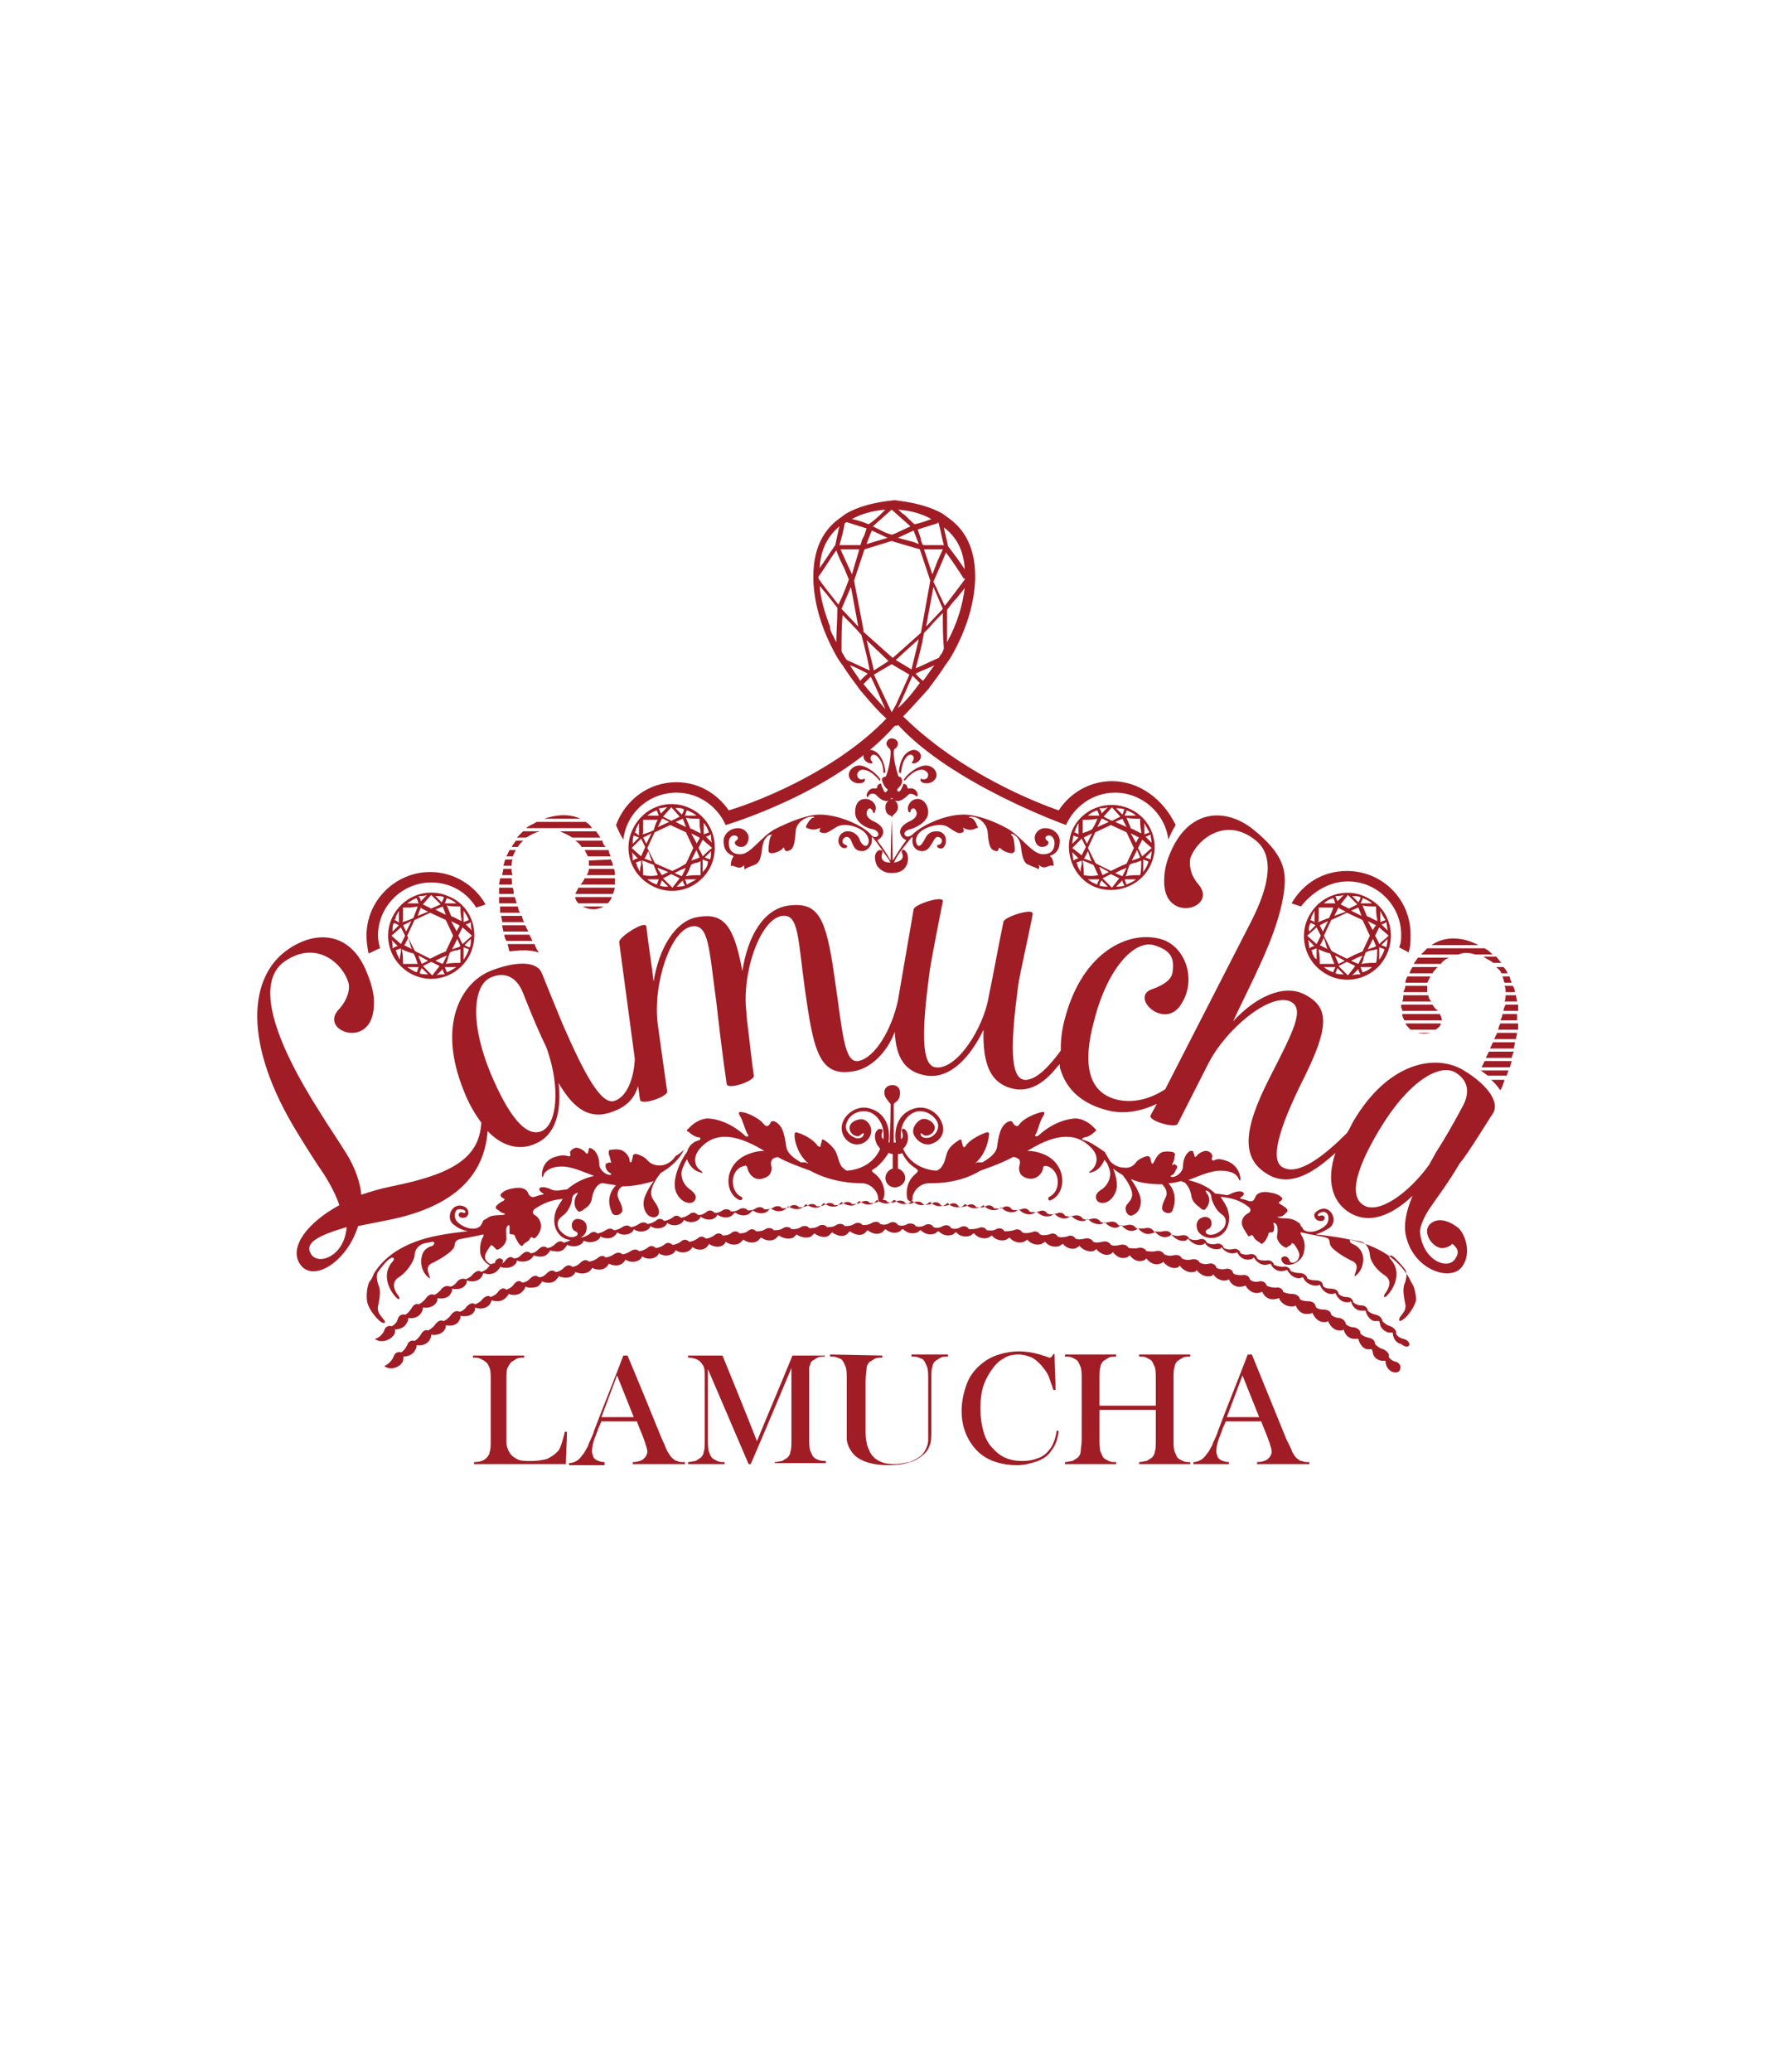 <?xml version="1.0" encoding="utf-8"?>
<!-- Generator: Adobe Illustrator 18.0.0, SVG Export Plug-In . SVG Version: 6.00 Build 0)  -->
<!DOCTYPE svg PUBLIC "-//W3C//DTD SVG 1.1//EN" "http://www.w3.org/Graphics/SVG/1.1/DTD/svg11.dtd">
<svg version="1.1" id="Layer_2" xmlns="http://www.w3.org/2000/svg" xmlns:xlink="http://www.w3.org/1999/xlink" x="0px" y="0px"
	 viewBox="0 0 170.1 198.4" enable-background="new 0 0 170.1 198.4" xml:space="preserve">
<g>
	<path fill="#A01D26" d="M42.9,85.8c-2.1-0.9-4.5,0.1-5.4,2.2c-0.9,2.1,0.1,4.5,2.2,5.4c2.1,0.9,4.5-0.1,5.4-2.2
		C46,89,45,86.6,42.9,85.8 M45.2,89.1c-0.2-0.2-0.4-0.4-0.6-0.6c0.2,0,0.3-0.1,0.5-0.2C45.1,88.6,45.1,88.9,45.2,89.1 M44.9,88.1
		c-0.2,0.1-0.3,0.1-0.5,0.2c0-0.2,0-0.3,0-0.5c0-0.2,0-0.4,0-0.6C44.6,87.5,44.8,87.8,44.9,88.1 M44.1,86.8L44.1,86.8
		C44.1,86.9,44.1,86.9,44.1,86.8c0,0.4,0,0.8,0.1,1.2c0,0.1,0,0.1,0,0.2c-0.2-0.1-0.4-0.2-0.6-0.3c-0.1-0.1-0.3-0.1-0.4-0.2
		c-0.1-0.3-0.3-0.7-0.4-1c0,0,0,0,0,0C43.1,86.8,43.6,86.8,44.1,86.8C44.1,86.8,44.1,86.8,44.1,86.8 M39.8,91.1L39.8,91.1L39.8,91.1
		l-0.1-0.1l-0.7-1.4l0.7-1.5l0,0l0,0l1.5-0.7l0,0l1.3,0.6l0.2,0.1l0,0l0,0l0.7,1.5l-0.7,1.5l0,0l0,0l-0.7,0.3l-0.8,0.4l0,0
		L39.8,91.1z M41,92l-0.4,0.2l-0.2,0.1l-0.3-0.7l0-0.1L41,92z M39.4,90.8l0.1,0.1l-0.8-0.4l0.1-0.1l0.3-0.6L39.4,90.8z M38.6,88.6
		L38.6,88.6l0.8-0.4l-0.5,1L38.6,88.6z M40,87.7l0.3-0.8l0.1,0.1l0.6,0.3L40,87.7z M41.7,87.1l0.7-0.3l0.3,0.8l-0.2-0.1L41.7,87.1z
		 M43.8,89.9l0.3,0.7l-0.2,0.1l-0.6,0.2L43.8,89.9z M43.7,89.1l-0.5-0.9l0.4,0.2l0.4,0.2L44,88.7l-0.3,0.5L43.7,89.1z M42.8,86
		c0.3,0.1,0.7,0.3,0.9,0.5c-0.4,0-0.7,0-1.1,0C42.7,86.3,42.7,86.2,42.8,86 M42.5,85.9c0,0.2-0.1,0.3-0.2,0.5
		c-0.2-0.2-0.4-0.4-0.6-0.6C42,85.8,42.3,85.8,42.5,85.9 M41.3,85.7L41.3,85.7L41.3,85.7L41.3,85.7l0.9,0.9L41.3,87l-0.8-0.4
		L41.3,85.7z M40.9,85.7c-0.2,0.2-0.4,0.4-0.6,0.6c0-0.2-0.1-0.3-0.2-0.5C40.4,85.8,40.7,85.8,40.9,85.7 M39.9,86
		c0.1,0.2,0.1,0.3,0.2,0.5c-0.4,0-0.7,0-1.1,0C39.3,86.3,39.6,86.1,39.9,86 M38.6,88.1c0-0.4,0-0.8,0-1.2c0,0,0,0,0,0l0,0
		c0.5,0,0.9,0,1.4-0.1c-0.1,0.4-0.3,0.7-0.4,1.1c-0.4,0.2-0.7,0.3-1.1,0.4C38.6,88.2,38.6,88.1,38.6,88.1 M37.8,88.1
		c0-0.1,0.1-0.1,0.1-0.2c0,0,0,0,0-0.1c0-0.1,0.1-0.1,0.1-0.2c0,0,0,0,0,0c0-0.1,0.1-0.1,0.1-0.2c0,0,0,0,0,0c0-0.1,0.1-0.1,0.1-0.2
		c0,0,0,0,0,0c0,0.2,0,0.4,0,0.7c0,0.2,0,0.3,0,0.5C38.1,88.2,38,88.2,37.8,88.1L37.8,88.1 M37.7,88.4c0.2,0,0.3,0.1,0.5,0.2
		c-0.2,0.2-0.4,0.4-0.6,0.6C37.6,88.9,37.6,88.6,37.7,88.4 M37.5,90c0.2,0.2,0.4,0.4,0.6,0.6c-0.2,0-0.3,0.1-0.5,0.2
		C37.6,90.5,37.6,90.2,37.5,90 M38.3,91.9c0-0.1-0.1-0.1-0.1-0.2c0,0,0,0,0,0c0-0.1-0.1-0.1-0.1-0.2c0,0,0,0,0,0
		c0-0.1-0.1-0.1-0.1-0.2c0,0,0,0,0-0.1c0-0.1-0.1-0.1-0.1-0.2v0c0.2-0.1,0.3-0.1,0.5-0.2c0,0.1,0,0.3,0,0.4
		C38.3,91.5,38.3,91.7,38.3,91.9L38.3,91.9 M38.4,90.4l-0.9-0.8v0l0.9-0.8l0.4,0.8L38.4,90.4z M38.6,92.3
		C38.6,92.3,38.6,92.3,38.6,92.3c0-0.4,0-0.9-0.1-1.3c0,0,0-0.1,0-0.1c0.4,0.2,0.7,0.3,1.1,0.4c0.2,0.3,0.3,0.7,0.4,1
		C39.6,92.3,39.1,92.3,38.6,92.3L38.6,92.3 M39.9,93.1c-0.3-0.1-0.6-0.3-0.9-0.5c0.4,0,0.7,0,1.1,0C40,92.8,40,93,39.9,93.1
		 M40.2,93.2c0-0.2,0.1-0.3,0.2-0.5c0.2,0.2,0.4,0.4,0.6,0.6C40.7,93.3,40.4,93.3,40.2,93.2 M41.4,93.4L41.4,93.4L41.4,93.4
		L41.4,93.4l-0.9-0.9l0.8-0.4l0.8,0.4L41.4,93.4z M41.8,93.4c0.2-0.2,0.4-0.4,0.6-0.6c0,0.2,0.1,0.3,0.2,0.5
		C42.3,93.3,42,93.3,41.8,93.4 M42.4,92.3l-0.7-0.3l0.6-0.3l0.5-0.2l-0.2,0.4L42.4,92.3z M42.8,93.1c-0.1-0.2-0.1-0.3-0.2-0.5
		c0.4,0,0.7,0,1.1,0C43.4,92.8,43.1,93,42.8,93.1 M44.1,90.9c0,0.4,0,0.9,0,1.3l0,0l0,0v0c-0.5,0-0.9,0-1.4,0.1
		c0.1-0.2,0.2-0.4,0.2-0.6c0.1-0.2,0.1-0.3,0.2-0.5c0.2-0.1,0.4-0.2,0.6-0.2C43.9,91,44,90.9,44.1,90.9
		C44.1,90.9,44.1,90.9,44.1,90.9 M44.4,91.9c0-0.2,0-0.4,0-0.7c0-0.2,0-0.3,0-0.5c0.2,0.1,0.3,0.1,0.5,0.2
		C44.8,91.3,44.6,91.6,44.4,91.9 M45,90.7c-0.2,0-0.3-0.1-0.5-0.2c0.2-0.2,0.4-0.4,0.6-0.6C45.1,90.2,45.1,90.5,45,90.7 M45.2,89.6
		l-0.9,0.8l-0.4-0.8l0.3-0.6l0.1-0.2L45.2,89.6L45.2,89.6L45.2,89.6L45.2,89.6z"/>
	<path fill="#A01D26" d="M131.2,86.1c-1.9-1.2-4.5-0.6-5.7,1.4c-1.2,1.9-0.6,4.5,1.4,5.7c1.9,1.2,4.5,0.6,5.7-1.4
		C133.8,89.8,133.2,87.2,131.2,86.1 M132.9,89.1c-0.2-0.2-0.4-0.4-0.6-0.6c0.2,0,0.3-0.1,0.5-0.2C132.8,88.6,132.9,88.9,132.9,89.1
		 M132.7,88.1c-0.2,0.1-0.3,0.1-0.5,0.2c0-0.2,0-0.3,0-0.5c0-0.2,0-0.4,0-0.6C132.3,87.5,132.5,87.8,132.7,88.1 M131.8,86.8
		C131.8,86.9,131.8,86.9,131.8,86.8c0,0.4,0,0.8,0.1,1.2c0,0.1,0,0.1,0,0.2c-0.2-0.1-0.4-0.2-0.6-0.3c-0.1-0.1-0.3-0.1-0.4-0.2
		c-0.1-0.3-0.3-0.7-0.4-1c0,0,0,0,0,0C130.9,86.8,131.3,86.8,131.8,86.8C131.8,86.8,131.8,86.8,131.8,86.8 M127.6,91.1L127.6,91.1
		L127.6,91.1l-0.1-0.1l-0.7-1.4l0.7-1.5l0,0l0,0l1.5-0.7l1.3,0.6l0.2,0.1l0,0l0,0l0.7,1.5l-0.7,1.5l0,0l0,0l-0.7,0.3l-0.8,0.4
		L127.6,91.1z M128.8,92l-0.4,0.2l-0.2,0.1l-0.3-0.7l0-0.1L128.8,92z M127.1,90.8l0.1,0.1l-0.8-0.4l0.1-0.1l0.3-0.6L127.1,90.8z
		 M126.4,88.6L126.4,88.6l0.8-0.4l-0.5,1L126.4,88.6z M127.8,87.7l0.4-0.8l0.1,0.1l0.6,0.3L127.8,87.7z M129.4,87.2l0.7-0.3l0.3,0.8
		l-0.2-0.1L129.4,87.2z M131.5,89.9l0.3,0.7l-0.2,0.1l-0.6,0.2L131.5,89.9z M131.5,89.1l-0.5-0.9l0.4,0.2l0.4,0.2l-0.1,0.1l-0.3,0.5
		L131.5,89.1z M130.5,86c0.3,0.1,0.7,0.3,0.9,0.5c-0.4,0-0.7,0-1.1,0C130.4,86.3,130.5,86.2,130.5,86 M130.3,85.9
		c0,0.2-0.1,0.3-0.2,0.5c-0.2-0.2-0.4-0.4-0.6-0.6C129.8,85.8,130,85.8,130.3,85.9 M129.1,85.7L129.1,85.7L129.1,85.7l0.9,0.9
		l-0.8,0.4l-0.8-0.4L129.1,85.7z M128.7,85.7c-0.2,0.2-0.4,0.4-0.6,0.6c-0.1-0.2-0.1-0.3-0.2-0.5C128.2,85.8,128.4,85.8,128.7,85.7
		 M127.7,86c0.1,0.2,0.1,0.3,0.2,0.5c-0.4,0-0.7,0-1.1,0C127,86.3,127.3,86.1,127.7,86 M126.3,88.1c0-0.4,0-0.8,0-1.2c0,0,0,0,0,0
		c0,0,0,0,0,0c0.5,0,0.9,0,1.4,0c-0.1,0.4-0.3,0.7-0.4,1c-0.4,0.1-0.7,0.3-1.1,0.4C126.3,88.2,126.3,88.1,126.3,88.1 M125.5,88.1
		c0-0.1,0.1-0.1,0.1-0.2c0,0,0,0,0-0.1c0-0.1,0.1-0.1,0.1-0.2c0,0,0,0,0,0c0-0.1,0.1-0.1,0.1-0.2c0,0,0,0,0,0c0-0.1,0.1-0.1,0.1-0.2
		c0,0,0,0,0,0c0,0.2,0,0.4,0,0.7c0,0.2,0,0.3,0,0.5C125.9,88.2,125.7,88.2,125.5,88.1L125.5,88.1 M125.5,88.4c0.2,0,0.3,0.1,0.5,0.2
		c-0.2,0.2-0.4,0.4-0.6,0.6C125.3,88.9,125.4,88.6,125.5,88.4 M125.3,90c0.2,0.2,0.4,0.4,0.6,0.6c-0.2,0-0.3,0.1-0.5,0.2
		C125.4,90.5,125.3,90.2,125.3,90 M126.1,91.9c0-0.1-0.1-0.1-0.2-0.2c0,0,0,0,0,0c0-0.1-0.1-0.1-0.1-0.2c0,0,0,0,0,0
		c0-0.1-0.1-0.1-0.1-0.2c0,0,0,0,0-0.1c0-0.1-0.1-0.1-0.1-0.2v0c0.2-0.1,0.3-0.1,0.5-0.2c0,0.1,0,0.3,0,0.4
		C126.1,91.5,126.1,91.7,126.1,91.9C126.1,91.9,126.1,91.9,126.1,91.9 M126.1,90.4l-0.9-0.8v0l0.9-0.8l0.4,0.8L126.1,90.4z
		 M126.4,92.3C126.4,92.3,126.4,92.3,126.4,92.3c0-0.4,0-0.9-0.1-1.3c0,0,0-0.1,0-0.1c0.4,0.2,0.7,0.3,1.1,0.4l0.4,1
		C127.3,92.3,126.9,92.3,126.4,92.3L126.4,92.3 M127.7,93.1c-0.3-0.1-0.7-0.3-0.9-0.5c0.4,0,0.7,0,1.1,0
		C127.8,92.8,127.7,93,127.7,93.1 M127.9,93.2c0.1-0.2,0.1-0.3,0.2-0.5c0.2,0.2,0.4,0.4,0.6,0.6C128.4,93.3,128.2,93.3,127.9,93.2
		 M129.1,93.4L129.1,93.4L129.1,93.4L129.1,93.4l-0.9-0.9l0.8-0.4l0.8,0.4L129.1,93.4z M129.5,93.4c0.2-0.2,0.4-0.4,0.6-0.6
		c0,0.2,0.1,0.3,0.2,0.5C130,93.3,129.8,93.3,129.5,93.4 M130.1,92.3l-0.7-0.3l0.6-0.3l0.5-0.2l-0.2,0.4L130.1,92.3z M130.5,93.1
		c-0.1-0.2-0.1-0.3-0.2-0.5c0.4,0,0.7,0,1.1,0C131.2,92.8,130.9,93,130.5,93.1 M131.9,90.9c0,0.4,0,0.9-0.1,1.3h0l0,0c0,0,0,0,0,0
		c-0.5,0-0.9,0-1.4,0.1c0.1-0.2,0.2-0.4,0.2-0.6c0.1-0.2,0.1-0.3,0.2-0.5c0.2-0.1,0.4-0.2,0.6-0.2C131.6,91,131.7,90.9,131.9,90.9
		C131.9,90.9,131.9,90.9,131.9,90.9 M132.1,91.9c0-0.2,0-0.4,0-0.7c0-0.2,0-0.3,0-0.5c0.2,0.1,0.3,0.1,0.5,0.2
		C132.5,91.3,132.3,91.6,132.1,91.9 M132.8,90.7c-0.2-0.1-0.3-0.1-0.5-0.2c0.2-0.2,0.4-0.4,0.6-0.6
		C132.9,90.2,132.8,90.5,132.8,90.7 M132.1,90.4c-0.1-0.3-0.3-0.6-0.4-0.8c0.1-0.2,0.2-0.4,0.3-0.6c0-0.1,0.1-0.1,0.1-0.2
		c0.3,0.3,0.6,0.5,0.9,0.8c0,0,0,0,0,0c0,0,0,0,0,0C132.7,89.9,132.4,90.1,132.1,90.4"/>
	<path fill="#A01D26" d="M66.1,77.4c-2.1-1-4.5-0.1-5.5,2c-1,2.1-0.1,4.5,2,5.5c2.1,1,4.5,0.1,5.5-2C69,80.8,68.2,78.4,66.1,77.4
		 M68.2,80.7c-0.2-0.2-0.4-0.4-0.6-0.6c0.2,0,0.3-0.1,0.5-0.2C68.1,80.2,68.1,80.5,68.2,80.7 M67.9,79.7c-0.2,0.1-0.3,0.1-0.5,0.2
		c0-0.2,0-0.3,0-0.5c0-0.2,0-0.4,0-0.6C67.6,79,67.8,79.4,67.9,79.7 M67,78.4C67.1,78.4,67.1,78.4,67,78.4c0,0.4,0,0.8,0.1,1.2
		c0,0.1,0,0.1,0,0.2c-0.2-0.1-0.4-0.2-0.6-0.3c-0.1-0.1-0.3-0.1-0.4-0.2c-0.1-0.3-0.3-0.7-0.4-1c0,0,0,0,0,0
		C66.1,78.4,66.6,78.4,67,78.4L67,78.4z M62.8,82.7L62.8,82.7L62.8,82.7l-0.1-0.1l-0.7-1.4l0.7-1.5l0,0l0,0l1.5-0.7l1.3,0.6l0.2,0.1
		l0,0l0,0l0.7,1.5l-0.7,1.5l0,0l0,0L65.2,83l-0.8,0.4L62.8,82.7z M64,83.5l-0.4,0.2l-0.2,0.1L63,83.2l0-0.1L64,83.5z M62.4,82.4
		l0.1,0.1l-0.8-0.3l0.1-0.1l0.3-0.6L62.4,82.4z M61.6,80.2L61.6,80.2l0.8-0.4l-0.5,1L61.6,80.2z M63,79.2l0.4-0.8l0.1,0l0.6,0.3
		L63,79.2z M64.7,78.7l0.7-0.3l0.3,0.8l-0.2-0.1L64.7,78.7z M66.7,81.4l0.3,0.7l-0.2,0.1l-0.6,0.2L66.7,81.4z M66.7,80.7l-0.5-0.9
		l0.4,0.2l0.4,0.2L67,80.3l-0.3,0.5L66.7,80.7z M65.8,77.6c0.3,0.1,0.7,0.3,0.9,0.5c-0.4,0-0.7,0-1.1,0
		C65.7,77.9,65.7,77.7,65.8,77.6 M65.5,77.5c0,0.2-0.1,0.3-0.2,0.5c-0.2-0.2-0.4-0.4-0.6-0.6C65,77.3,65.3,77.4,65.5,77.5
		 M64.3,77.3L64.3,77.3l0.8,0.9l-0.8,0.4l-0.8-0.4L64.3,77.3L64.3,77.3z M63.9,77.3c-0.2,0.2-0.4,0.4-0.6,0.6
		c-0.1-0.2-0.1-0.3-0.2-0.5C63.4,77.4,63.6,77.3,63.9,77.3 M62.9,77.6c0.1,0.2,0.1,0.3,0.2,0.5c-0.4,0-0.7,0-1.1,0
		C62.2,77.9,62.6,77.7,62.9,77.6 M61.6,79.7c0-0.4,0-0.8,0-1.2v0c0,0,0,0,0,0c0.5,0,0.9,0,1.4,0c-0.2,0.3-0.3,0.7-0.4,1
		c-0.4,0.2-0.7,0.3-1.1,0.4C61.6,79.8,61.6,79.7,61.6,79.7 M60.8,79.7c0-0.1,0.1-0.1,0.1-0.2c0,0,0,0,0-0.1c0-0.1,0.1-0.1,0.1-0.2
		c0,0,0,0,0,0c0-0.1,0.1-0.1,0.1-0.2c0,0,0,0,0,0c0-0.1,0.1-0.1,0.1-0.2v0c0,0.2,0,0.4,0,0.7c0,0.2,0,0.3,0,0.5L60.8,79.7L60.8,79.7
		 M60.7,80c0.2,0.1,0.3,0.1,0.5,0.2c-0.2,0.2-0.4,0.4-0.6,0.6C60.6,80.5,60.6,80.2,60.7,80 M60.5,81.6c0.2,0.2,0.4,0.4,0.6,0.6
		c-0.2,0-0.3,0.1-0.5,0.2C60.6,82.1,60.6,81.8,60.5,81.6 M61.3,83.5c0-0.1-0.1-0.1-0.1-0.2c0,0,0,0,0,0c0-0.1-0.1-0.1-0.1-0.2
		c0,0,0,0,0,0c0-0.1-0.1-0.1-0.1-0.2c0,0,0,0,0-0.1c0-0.1-0.1-0.1-0.1-0.2v0c0.2-0.1,0.3-0.1,0.5-0.2c0,0.1,0,0.3,0,0.4
		C61.3,83.1,61.3,83.3,61.3,83.5L61.3,83.5 M60.5,81.2L60.5,81.2l0.9-0.9l0.4,0.8L61.4,82L60.5,81.2z M61.6,83.8L61.6,83.8
		c0-0.4,0-0.9-0.1-1.3c0,0,0-0.1,0-0.1c0.4,0.1,0.7,0.3,1.1,0.4c0.1,0.3,0.3,0.7,0.4,1C62.6,83.9,62.1,83.9,61.6,83.8
		C61.6,83.8,61.6,83.8,61.6,83.8 M62.9,84.7c-0.3-0.1-0.7-0.3-0.9-0.5c0.4,0,0.7,0,1.1,0C63,84.4,63,84.5,62.9,84.7 M63.2,84.8
		c0.1-0.2,0.1-0.3,0.2-0.5c0.2,0.2,0.4,0.4,0.6,0.6C63.6,84.9,63.4,84.9,63.2,84.8 M64.4,85L64.4,85L64.4,85l-0.9-0.9l0.8-0.4
		l0.8,0.4L64.4,85L64.4,85z M64.8,84.9c0.2-0.2,0.4-0.4,0.6-0.6c0,0.2,0.1,0.3,0.2,0.5C65.3,84.9,65,84.9,64.8,84.9 M65.3,83.9
		l-0.7-0.3l0.6-0.3l0.5-0.2l-0.2,0.4L65.3,83.9z M65.8,84.7c-0.1-0.2-0.1-0.3-0.2-0.5c0.4,0,0.7,0,1.1,0
		C66.4,84.4,66.1,84.5,65.8,84.7 M67.1,82.5c0,0.4,0,0.9,0,1.3c0,0,0,0,0,0l0,0c0,0,0,0,0,0c-0.5,0-0.9,0-1.4,0.1
		c0.1-0.2,0.2-0.4,0.3-0.6c0.1-0.2,0.1-0.3,0.2-0.5c0.2-0.1,0.4-0.2,0.6-0.2c0.2-0.1,0.3-0.1,0.5-0.2C67.1,82.5,67.1,82.5,67.1,82.5
		 M67.3,83.5c0-0.2,0-0.4,0-0.7c0-0.1,0-0.3,0-0.5c0.2,0.1,0.3,0.1,0.5,0.2C67.8,82.9,67.6,83.2,67.3,83.5 M68,82.3
		c-0.2-0.1-0.3-0.1-0.5-0.2c0.2-0.2,0.4-0.4,0.6-0.6C68.1,81.8,68.1,82.1,68,82.3 M67.3,82c-0.1-0.3-0.3-0.6-0.4-0.8
		c0.1-0.2,0.2-0.4,0.3-0.6c0-0.1,0.1-0.1,0.1-0.2c0.3,0.3,0.6,0.5,0.9,0.8v0c0,0,0,0,0,0C67.9,81.4,67.6,81.7,67.3,82"/>
	<path fill="#A01D26" d="M108.5,77.6c-2-1.1-4.5-0.4-5.6,1.5s-0.4,4.5,1.5,5.6s4.5,0.4,5.6-1.5C111.2,81.2,110.5,78.7,108.5,77.6
		 M110.3,80.7c-0.2-0.2-0.4-0.4-0.6-0.6c0.2,0,0.3-0.1,0.5-0.2C110.2,80.2,110.3,80.5,110.3,80.7 M110.1,79.7
		c-0.2,0.1-0.3,0.1-0.5,0.2c0-0.2,0-0.3,0-0.5c0-0.2,0-0.4,0-0.6C109.7,79,109.9,79.4,110.1,79.7 M109.2,78.4
		C109.2,78.4,109.2,78.4,109.2,78.4c0,0.4,0,0.8,0.1,1.2c0,0.1,0,0.1,0,0.2c-0.2-0.1-0.4-0.2-0.6-0.3c-0.1-0.1-0.3-0.1-0.4-0.2
		c-0.1-0.3-0.3-0.7-0.4-1c0,0,0,0,0,0C108.3,78.4,108.7,78.4,109.2,78.4L109.2,78.4 M105,82.7L105,82.7L105,82.7l-0.1-0.1l-0.7-1.4
		l0.7-1.5l0,0l0,0l1.5-0.7l1.3,0.6l0.2,0.1l0,0l0,0l0.7,1.5l-0.7,1.5l0,0l0,0l-0.7,0.3l-0.8,0.4L105,82.7z M106.2,83.5l-0.4,0.2
		l-0.2,0.1l-0.3-0.7l0-0.1L106.2,83.5z M104.5,82.4l0.1,0.1l-0.8-0.3l0.1-0.1l0.3-0.6L104.5,82.4z M103.8,80.2L103.8,80.2l0.8-0.4
		l-0.5,1L103.8,80.2z M105.1,79.2l0.4-0.8l0.1,0l0.6,0.3L105.1,79.2z M106.8,78.7l0.7-0.3l0.4,0.8l-0.2-0.1L106.8,78.7z M108.9,81.4
		l0.3,0.7l-0.2,0.1l-0.6,0.2L108.9,81.4z M108.8,80.7l-0.5-0.9l0.4,0.2l0.4,0.2l-0.1,0.1L108.8,80.7L108.8,80.7z M107.9,77.6
		c0.3,0.1,0.7,0.3,0.9,0.5c-0.4,0-0.7,0-1.1,0C107.8,77.9,107.9,77.7,107.9,77.6 M107.7,77.5c-0.1,0.2-0.1,0.3-0.2,0.5
		c-0.2-0.2-0.4-0.4-0.6-0.6C107.2,77.4,107.4,77.4,107.7,77.5 M106.5,77.3L106.5,77.3L106.5,77.3l0.8,0.9l-0.8,0.4l-0.8-0.4
		L106.5,77.3L106.5,77.3z M106.1,77.3c-0.2,0.2-0.4,0.4-0.6,0.6c0-0.2-0.1-0.3-0.2-0.5C105.6,77.4,105.8,77.4,106.1,77.3
		 M105.1,77.6c0.1,0.2,0.1,0.3,0.2,0.5c-0.4,0-0.7,0-1.1,0C104.4,77.9,104.7,77.7,105.1,77.6 M103.7,79.7c0-0.4,0-0.8,0-1.2h0
		c0,0,0,0,0,0c0.5,0,0.9,0,1.4-0.1c-0.1,0.3-0.3,0.7-0.5,1c-0.3,0.2-0.7,0.3-1,0.4C103.7,79.8,103.7,79.7,103.7,79.7 M102.9,79.7
		c0-0.1,0.1-0.1,0.1-0.2c0,0,0,0,0-0.1c0-0.1,0.1-0.1,0.1-0.2c0,0,0,0,0,0c0-0.1,0.1-0.1,0.1-0.2c0,0,0,0,0,0c0-0.1,0.1-0.1,0.1-0.2
		v0c0,0.2,0,0.4,0,0.7c0,0.2,0,0.3,0,0.5C103.3,79.8,103.1,79.8,102.9,79.7L102.9,79.7 M102.8,80c0.2,0.1,0.3,0.1,0.5,0.2
		c-0.2,0.2-0.4,0.4-0.6,0.6C102.7,80.5,102.8,80.2,102.8,80 M102.7,81.6c0.2,0.2,0.4,0.4,0.6,0.6c-0.2,0-0.3,0.1-0.5,0.2
		C102.8,82.1,102.7,81.8,102.7,81.6 M103.5,83.5c0-0.1-0.1-0.1-0.1-0.2c0,0,0,0,0,0c0-0.1-0.1-0.1-0.1-0.2c0,0,0,0,0,0
		c0-0.1-0.1-0.1-0.1-0.2c0,0,0,0,0-0.1c0-0.1-0.1-0.1-0.1-0.2v0c0.2-0.1,0.3-0.1,0.5-0.2c0,0.1,0,0.3,0,0.4
		C103.5,83.1,103.5,83.3,103.5,83.5L103.5,83.5 M102.7,81.2L102.7,81.2l0.9-0.9l0.4,0.8l-0.4,0.8L102.7,81.2z M103.8,83.8
		L103.8,83.8c0-0.4,0-0.9-0.1-1.3c0,0,0-0.1,0-0.1c0.3,0.1,0.7,0.3,1,0.4c0.2,0.3,0.3,0.7,0.5,1C104.7,83.9,104.3,83.9,103.8,83.8
		L103.8,83.8 M105.1,84.7c-0.3-0.1-0.7-0.3-0.9-0.5c0.4,0,0.7,0,1.1,0C105.2,84.4,105.1,84.5,105.1,84.7 M105.3,84.8
		c0-0.2,0.1-0.3,0.2-0.5c0.2,0.2,0.4,0.4,0.6,0.6C105.8,84.9,105.6,84.9,105.3,84.8 M106.5,85L106.5,85L106.5,85l-0.9-0.9l0.8-0.4
		l0.8,0.4L106.5,85L106.5,85z M106.9,84.9c0.2-0.2,0.4-0.4,0.6-0.6c0,0.2,0.1,0.3,0.2,0.5C107.4,84.9,107.2,84.9,106.9,84.9
		 M107.5,83.9l-0.7-0.3l0.6-0.3l0.5-0.2l-0.2,0.4L107.5,83.9z M107.9,84.7c-0.1-0.2-0.1-0.3-0.2-0.5c0.4,0,0.7,0,1.1,0
		C108.6,84.4,108.3,84.5,107.9,84.7 M109.3,82.5c0,0.4,0,0.9-0.1,1.3h0l0,0l0,0c-0.5,0-0.9,0-1.4,0.1c0.1-0.2,0.2-0.4,0.2-0.6
		c0.1-0.2,0.1-0.3,0.2-0.5c0.2-0.1,0.4-0.2,0.6-0.2c0.2-0.1,0.3-0.1,0.5-0.2V82.5z M109.5,83.5c0-0.2,0-0.4,0-0.7c0-0.1,0-0.3,0-0.5
		c0.2,0.1,0.3,0.1,0.5,0.2C109.9,82.9,109.7,83.2,109.5,83.5 M110.2,82.3c-0.2-0.1-0.3-0.1-0.5-0.2c0.2-0.2,0.4-0.4,0.6-0.6
		C110.3,81.8,110.2,82.1,110.2,82.3 M110.3,81.2l-0.9,0.8l-0.4-0.8l0.3-0.6l0.1-0.2L110.3,81.2L110.3,81.2L110.3,81.2L110.3,81.2z"
		/>
	<path fill="#A01D26" d="M36.4,90.8c-0.1-0.4-0.2-0.8-0.2-1.2c0-2.8,2.3-5.1,5.1-5.1c1.8,0,3.4,0.9,4.3,2.4c0.3-0.1,0.7-0.2,0.9-0.3
		c-1-1.8-3-3.1-5.3-3.1c-3.3,0-6.1,2.7-6.1,6.1c0,0.6,0.1,1.2,0.2,1.7C35.8,91.1,36.1,90.9,36.4,90.8"/>
	<path fill="#A01D26" d="M129.1,84.4c2.8,0,5.1,2.3,5.1,5.1c0,0.4,0,0.8-0.2,1.2c0.3,0.2,0.6,0.3,0.9,0.5c0.2-0.5,0.2-1.1,0.2-1.7
		c0-3.4-2.7-6.1-6.1-6.1c-2.3,0-4.2,1.2-5.3,3.1c0.3,0.1,0.6,0.2,0.9,0.3C125.7,85.4,127.3,84.4,129.1,84.4"/>
	<path fill="#A01D26" d="M106.5,74.8c-2.1,0-4,1.1-5.1,2.8c-0.2-0.1-8.6-2.8-14.9-9c0.6-0.6,1.4-1.5,2.4-2.6
		c0.6-0.8,1.2-1.6,1.7-2.4c0.1-0.1,0.2-0.3,0.3-0.4c0.1-0.2,0.2-0.3,0.3-0.5c1.4-2.5,2.1-4.9,2.2-7.2c0,0,0,0,0,0c0-0.1,0-0.2,0-0.3
		c0-2.6-0.9-4.5-2.7-5.7l0,0c0,0,0,0,0,0c-0.1-0.1-0.3-0.2-0.4-0.3c-1.2-0.7-2.8-1.1-4.6-1.3h-0.1c-1.9,0.2-3.4,0.6-4.6,1.3
		c-0.1,0.1-0.3,0.2-0.4,0.3c0,0,0,0,0,0c0,0,0,0,0,0c-1.8,1.2-2.7,3.1-2.7,5.7c0,0.1,0,0.2,0,0.3c0,0,0,0,0,0.1
		c0.1,2.3,0.8,4.7,2.2,7.2c0.1,0.2,0.2,0.3,0.3,0.5c0.1,0.1,0.2,0.3,0.3,0.4c0.5,0.8,1.1,1.6,1.7,2.4c1,1.2,1.9,2.2,2.5,2.7
		c-4.5,4.7-11.5,7.7-15.1,8.8c-1.1-1.6-2.9-2.7-5-2.7c-2.7,0-4.9,1.7-5.8,4.1c0.2,0.5,0.4,0.9,0.7,1.4c0.3-2.6,2.5-4.5,5.1-4.5
		c2.1,0,3.9,1.3,4.7,3.1c0,0,10.6-3.1,16.2-9.5c0,0,0.1,0,0.1,0c0.1,0,0.2,0,0.2-0.1c0,0,0,0,0,0c5.2,5.7,16.1,9.6,16.1,9.6
		c0.8-1.8,2.6-3.1,4.7-3.1c2.6,0,4.8,2,5.1,4.5c0.2-0.5,0.4-0.9,0.7-1.4C111.4,76.5,109.1,74.8,106.5,74.8 M88.4,65.2
		c-0.2-0.2-0.5-0.4-0.7-0.7c0.6-0.3,1.2-0.5,1.8-0.8C89.1,64.2,88.8,64.7,88.4,65.2 M90.1,62.7c-0.1,0.1-0.1,0.2-0.2,0.3
		c-0.7,0.3-1.5,0.7-2.2,1c0.3-1.1,0.6-2.2,0.8-3.4c0.2-0.2,0.3-0.3,0.5-0.5c0.4-0.5,0.8-0.9,1.3-1.4c0,1.1,0,2.3,0.1,3.4
		C90.3,62.4,90.2,62.6,90.1,62.7 M82.7,60.5l0-0.2l-0.9-4.7l0.2-0.6l0.8-2.4l2.6-0.8l0.3,0.1l2.4,0.7l1,3l-0.9,5L85.5,63L82.7,60.5z
		 M85.1,63.3l-1.4,0.9l-0.7-2.9L85.1,63.3z M82.2,60l-1.6-1.7l0.9-2.1L82.2,60z M81,53.7l-0.5-1.1h1.8l-0.5,1.7L81.6,55L81,53.7z
		 M83,52.1l0.1-0.3l0.4-1l1.5,0.7L83,52.1z M86,51.5L86,51.5l1.5-0.7l0.5,1.3l-0.5-0.2L86,51.5z M89.3,55l-0.8-2.4h1.8l-0.5,1.1
		L89.3,55z M89.4,56.2l0.9,2.1L88.7,60L89.4,56.2z M87,62.1l1-0.9l-0.7,2.9l-1.5-0.9L87,62.1z M90.7,61.5c0-0.5,0-1.1,0-1.6
		c0-0.5,0-1,0-1.5c0.3-0.4,0.6-0.8,1-1.2c0.2-0.3,0.5-0.6,0.7-0.9C92.2,57.9,91.7,59.7,90.7,61.5 M92.4,55.5
		c-0.6,0.8-1.2,1.6-1.9,2.5c-0.2-0.3-0.3-0.7-0.5-1c-0.2-0.5-0.4-0.9-0.6-1.3c0.4-0.9,0.8-1.8,1.2-2.8c0.6,0.8,1.2,1.7,1.7,2.5
		C92.4,55.3,92.4,55.4,92.4,55.5 M92.4,54.5c-0.2-0.3-0.5-0.7-0.7-1c-0.3-0.4-0.6-0.8-0.9-1.2v0c-0.1-0.6-0.3-1.2-0.4-1.8
		C91.6,51.4,92.3,52.7,92.4,54.5 M89.9,50.1c0.2,0.7,0.3,1.4,0.5,2.1h-2c-0.1-0.2-0.2-0.4-0.2-0.6c-0.1-0.3-0.2-0.6-0.3-0.9
		c0.6-0.2,1.3-0.4,1.9-0.6C89.8,50,89.9,50,89.9,50.1 M89.2,49.7c-0.5,0.2-1.1,0.4-1.6,0.5c-0.4-0.3-0.7-0.7-1.1-1
		c-0.2-0.1-0.3-0.3-0.5-0.4C87.3,48.9,88.3,49.2,89.2,49.7 M85.4,48.8l1.8,1.6l-1.5,0.7l-0.3,0.1L84.8,51l-1.2-0.6L85.4,48.8z
		 M84.8,48.8c-0.5,0.5-1,1-1.6,1.4c-0.5-0.2-1.1-0.4-1.6-0.5C82.5,49.2,83.6,48.9,84.8,48.8 M80.9,50.1c0.1,0,0.1-0.1,0.2-0.1
		c0.6,0.2,1.3,0.4,1.9,0.6c-0.1,0.3-0.2,0.7-0.4,1c-0.1,0.2-0.1,0.4-0.2,0.6h-2C80.6,51.5,80.8,50.8,80.9,50.1 M80.4,50.4
		c0,0.1-0.1,0.3-0.1,0.4c-0.1,0.5-0.2,0.9-0.3,1.4c-0.5,0.7-1,1.5-1.5,2.2C78.6,52.7,79.2,51.4,80.4,50.4 M80.1,61.5
		c-0.1-0.2-0.2-0.4-0.3-0.6c0-0.1-0.1-0.1-0.1-0.2c-0.1-0.2-0.2-0.4-0.2-0.6c0,0,0-0.1,0-0.1c-0.5-1.3-0.9-2.6-1-3.9
		c0.2,0.2,0.4,0.5,0.6,0.7c0.4,0.5,0.7,0.9,1.1,1.4C80.2,59.5,80.1,60.5,80.1,61.5 M80.3,57.9c-0.6-0.8-1.3-1.6-1.9-2.5
		c0-0.1,0-0.1,0-0.2c0.6-0.8,1.1-1.7,1.7-2.5c0.2,0.6,0.5,1.2,0.8,1.8c0.1,0.3,0.3,0.7,0.4,1C81,56.3,80.7,57.1,80.3,57.9
		 M80.8,62.7c-0.1-0.1-0.2-0.3-0.2-0.4c0-1.1,0-2.3,0.1-3.4c0.6,0.6,1.2,1.2,1.8,1.9c0.3,1.1,0.6,2.3,0.8,3.4
		c-0.7-0.3-1.5-0.7-2.2-1C80.9,62.9,80.8,62.8,80.8,62.7 M81.4,63.7C81.4,63.7,81.4,63.7,81.4,63.7c0.6,0.2,1.1,0.5,1.7,0.8
		c-0.2,0.2-0.5,0.4-0.7,0.7C82.1,64.7,81.7,64.2,81.4,63.7 M82.7,65.5c0.2-0.2,0.5-0.5,0.7-0.7c0.5,1,0.9,2,1.4,3.1
		C84.3,67.3,83.5,66.5,82.7,65.5 M85.4,68.2l-1.7-3.6l1.7-1l1.7,1l-1.3,2.9L85.4,68.2z M86,67.8c0.5-1,0.9-2,1.4-3.1
		c0.2,0.2,0.5,0.5,0.7,0.7C87.3,66.5,86.6,67.3,86,67.8"/>
	<path fill="#A01D26" d="M84.8,73.9c0,0.1-0.2,0.2-0.2,0c0-0.6-0.2-1.1-0.6-1.5c-0.5-0.4-0.8,0.2-0.5,0.5c0.1,0.1,0.1,0.2-0.1,0.2
		c-0.2,0-0.7-0.2-0.7-0.7c0-0.3,0.3-0.6,0.7-0.6C84.6,72,84.8,73.8,84.8,73.9"/>
	<path fill="#A01D26" d="M84.3,74.6c0.1,0.1-0.1,0.2-0.1,0.1c-0.4-0.5-1-1-1.6-1c-0.2,0-0.5,0.2-0.5,0.5c0,0.4,0.4,0.5,0.6,0.4
		c0.1-0.1,0.2,0,0.1,0.2c-0.1,0.2-0.4,0.2-0.6,0.2c-0.4,0-0.9-0.3-0.9-0.8c0-0.5,0.5-0.9,1-0.9C83,73.3,84,74.1,84.3,74.6"/>
	<path fill="#A01D26" d="M86.1,73.9c0,0.1,0.2,0.2,0.2,0c0.1-0.6,0.2-1.1,0.6-1.5c0.5-0.4,0.8,0.2,0.5,0.5c-0.1,0.1-0.1,0.2,0.1,0.2
		c0.2,0,0.7-0.2,0.7-0.7c0-0.3-0.3-0.6-0.7-0.6C86.2,72,86.1,73.8,86.1,73.9"/>
	<path fill="#A01D26" d="M86.6,74.6c-0.1,0.1,0.1,0.2,0.1,0.1c0.4-0.5,1-1,1.6-1c0.2,0,0.6,0.2,0.6,0.5c0,0.4-0.4,0.5-0.6,0.4
		c-0.1-0.1-0.2,0-0.1,0.2c0.1,0.2,0.5,0.2,0.6,0.2c0.4,0,0.9-0.3,0.9-0.8c0-0.5-0.5-0.9-1-0.9C87.9,73.3,86.9,74.1,86.6,74.6"/>
	<path fill="#A01D26" d="M100.7,81.9c0.7-0.3,0.8-0.9,0.8-1.4c0-0.5-0.5-1.2-1.4-1.2c-0.6,0-1,0.5-1,0.9c0,0.5,0.3,0.9,0.7,0.9
		c0.5,0,0.8-0.4,0.5-0.6c-0.3-0.2-0.2-0.5,0.2-0.5c0.3,0,0.5,0.4,0.5,0.7c0,0.4-0.1,1.1-1.1,1.1c-1,0-1.9-1.5-3.3-2.4
		c-1.4-0.8-3.1-1.4-4.3-1.4c-1.9,0-4.1,1.1-4.9,1.9c-0.2,0.2-0.6,0.3-0.7,0.1c-0.2-0.2,0-0.5,0.5-0.6c0.7-0.2,1.7-0.8,1.7-1.6
		c0-0.8-0.5-1.3-1-1.3c-0.6,0-1.1,0.6-0.9,1.2c0,0.1,0.3,0.1,0.2,0c0-0.2,0.2-0.3,0.3-0.3c0.1,0,0.3,0.2,0.3,0.5
		c0,0.3-0.3,0.6-0.8,0.8c-1.3,0.7-0.7,1.5-0.3,1.7c0.1,0,0.1,0.1,0,0.2c-0.4,0.5-0.8,1.2-1.2,1.8c0-1.2-0.1-3.9-0.1-4
		c0-0.1,0-0.2,0.1-0.3c0.2-0.2,0.5-0.4,0.5-0.8c0-0.3-0.1-0.5-0.3-0.6c0.1,0,0.2,0,0.3,0c0.4,0,0.9-0.5,1-0.6c0.2-0.2,0.6,0,0.7,0.1
		c0.1,0.1,0.2,0,0.2,0c0-0.4-0.3-0.8-0.8-0.7c-0.1,0-0.2,0-0.2-0.1c0-0.1-0.1-0.3-0.2-0.3c-0.1-0.1-0.2,0-0.2,0
		c0,0.1-0.1,0.3-0.2,0.5c-0.1,0.2-0.2,0.2-0.3,0.2c-0.1-0.1-0.1-0.2,0-0.3c0.2-0.2,0.4-0.4,0.4-0.7c0-0.2-0.1-0.4-0.2-0.4
		c-0.1,0-0.2-0.1-0.2-0.2c-0.2-0.6-0.4-1.5-0.4-2.1c0-0.2,0-0.3,0.1-0.4c0.2-0.1,0.3-0.3,0.3-0.5c0-0.2-0.2-0.5-0.6-0.5
		c-0.3,0-0.5,0.3-0.5,0.5s0.2,0.4,0.3,0.5c0.1,0.1,0.1,0.2,0.1,0.4c0,0.6-0.2,1.6-0.4,2.1c0,0.1-0.1,0.2-0.2,0.2
		c-0.1,0-0.3,0.1-0.2,0.4s0.2,0.5,0.4,0.7c0.2,0.1,0.1,0.2,0,0.3c-0.1,0.1-0.2,0.1-0.3-0.2c-0.1-0.2-0.2-0.4-0.2-0.5
		c0-0.1-0.1-0.1-0.2,0c-0.1,0-0.2,0.2-0.2,0.3c0,0.1-0.1,0.1-0.2,0.1c-0.4-0.1-0.8,0.3-0.8,0.7c0,0.1,0.1,0.2,0.2,0
		c0.1-0.2,0.4-0.3,0.7-0.1c0.1,0.1,0.5,0.6,1,0.6c0.1,0,0.2,0,0.2,0c-0.2,0.1-0.3,0.3-0.3,0.6c0,0.5,0.2,0.7,0.5,0.8
		c0.1,0.1,0.1,0.1,0.1,0.3c0,0.1-0.1,2.9-0.1,4c-0.4-0.7-0.8-1.3-1.2-1.8c-0.1-0.1,0-0.2,0-0.2c0.4-0.2,1-1-0.3-1.7
		c-0.5-0.2-0.8-0.5-0.8-0.8c0-0.3,0.2-0.5,0.3-0.5c0.1,0,0.3,0.2,0.3,0.3c0,0.2,0.2,0.2,0.2,0c0.3-0.6-0.3-1.2-0.9-1.2
		c-0.6,0-1,0.4-1,1.3s1,1.5,1.7,1.6c0.4,0.1,0.6,0.4,0.5,0.6c-0.2,0.3-0.6,0.1-0.7-0.1c-0.7-0.8-3-1.9-4.9-1.9
		c-1.2,0-2.9,0.7-4.3,1.4c-1.4,0.8-2.3,2.4-3.3,2.4c-1,0-1.1-0.7-1.1-1.1c0-0.4,0.2-0.7,0.5-0.7c0.4,0,0.5,0.3,0.2,0.5
		c-0.3,0.2,0,0.6,0.5,0.6c0.4,0,0.7-0.4,0.7-0.9c0-0.4-0.4-0.9-1-0.9c-0.9,0-1.4,0.7-1.4,1.2c0,0.5,0.1,1.1,0.8,1.4
		c0.1,0,0.2,0.1,0.1,0.2c-0.1,0.1-0.2,0.5-0.2,0.6c0,0.2,0,0.3,0.1,0.2c0.3,0,0.7,0.4,1.1,0c0.1,0,0.2-0.1,0.1,0
		c-0.1,0.1,0,0.2,0,0.2c0,0.1,0,0.2,0.1,0.1c0.1-0.1,0.4-0.2,0.9-0.4c0.5-0.2,0.6-0.8,0.7-1.6c0.1-0.9,0.5-1.1,0.6-1.2
		c0.2-0.1,0.4-0.1,0.3,0c-0.2,0.1-0.3,1-0.3,1.4c0,0.2,0.1,0.3,0.3,0.3c0.4,0,1-0.3,1.1-0.5c0,0,0.1-0.1,0.1,0s0.1,0.2,0.1,0.2
		c0,0.1,0.1,0.1,0.2,0.1c0.4-0.1,0.7-0.2,0.8-1.8c0-0.9,0.9-1.5,1.6-1.5c0.3,0,0.2,0.1,0.1,0.1c-0.2,0-0.5,0.4-0.7,0.8
		c0,0.1,0,0.2,0.1,0.2c0.1,0,0.5,0.3,1.2,0c0,0,0.2,0,0.1,0c0,0-0.1,0.1-0.1,0.2c0,0.1,0,0.2,0.1,0.2c0.5,0.2,0.7,0,1.5-0.5
		c0.8-0.5,2.3,0,2.8,0.6c0.5,0.6,0.3,1.2,0,1.2c-0.2,0-0.5-0.3-0.6-0.7c-0.2-0.4-0.6-0.7-1.1-0.7c-0.6,0-0.9,0.5-0.9,0.9
		c0,0.5,0.4,0.8,0.7,0.7c0.2-0.1,0.2-0.2,0-0.3c-0.4-0.1-0.4-0.5-0.1-0.7c0.3-0.2,0.6,0.1,0.7,0.5c0.2,0.4,0.3,0.8,1,0.8
		c0.4,0,1-0.5,0.9-1.2c0-0.1,0-0.2,0.1-0.1c0.5,0.6,1,1.4,1.6,2.2c0,0.1,0,0.1,0.1,0.2c-0.7,0-1-0.3-0.8-0.9
		c0.1-0.3-0.1-0.3-0.3-0.3c-0.6,0.3-0.4,1.1-0.2,1.5c0.3,0.4,0.7,0.7,1.4,0.7c0.8,0,1.2-0.3,1.4-0.7c0.2-0.3,0.3-1.2-0.2-1.5
		c-0.2-0.1-0.3,0.1-0.2,0.3c0.2,0.5-0.1,0.8-0.8,0.9c0,0,0.1-0.1,0.1-0.2c0.5-0.9,1.1-1.6,1.6-2.2c0.1-0.1,0.1,0,0.1,0.1
		c-0.1,0.8,0.4,1.2,0.9,1.2c0.6,0,0.8-0.5,1-0.8c0.2-0.4,0.4-0.7,0.7-0.5c0.3,0.1,0.3,0.6-0.1,0.7c-0.2,0-0.2,0.2,0,0.3
		c0.4,0.2,0.7-0.2,0.7-0.7c0-0.5-0.3-0.9-0.9-0.9c-0.6,0-0.9,0.3-1.1,0.7c-0.2,0.4-0.4,0.7-0.6,0.7s-0.5-0.6,0-1.2
		c0.5-0.6,2.1-1.1,2.8-0.6c0.8,0.5,1,0.7,1.4,0.5c0.1,0,0.1-0.1,0.1-0.2c0-0.1,0-0.2-0.1-0.2c0,0,0.1-0.1,0.1,0c0.6,0.3,1,0.1,1.2,0
		c0.2,0,0.2-0.1,0.1-0.2c-0.2-0.5-0.4-0.8-0.7-0.8c-0.1,0-0.2-0.1,0.1-0.1c0.7,0,1.5,0.6,1.6,1.5c0.1,1.6,0.4,1.7,0.8,1.8
		c0.1,0,0.2,0,0.2-0.1c0-0.1,0.1-0.2,0.1-0.2s0.1,0,0.1,0c0.1,0.2,0.7,0.5,1.1,0.5c0.1,0,0.3-0.1,0.3-0.3c0-0.4-0.1-1.3-0.3-1.4
		c-0.2-0.2,0.1-0.2,0.3,0c0.2,0.1,0.5,0.4,0.6,1.2c0.1,0.9,0.3,1.5,0.7,1.6c0.4,0.2,0.8,0.3,0.9,0.4c0.1,0.1,0.1,0,0.1-0.1
		c0,0,0.1-0.1,0-0.2c0-0.1,0-0.1,0.1,0c0.5,0.4,0.8-0.1,1.2,0c0.2,0,0.1-0.1,0.1-0.2c0-0.1-0.1-0.5-0.2-0.6
		C100.5,82,100.6,81.9,100.7,81.9 M85.2,76.5c0.1,0,0.2-0.1,0.2-0.1c0,0,0.1,0.1,0.2,0.1c-0.1,0-0.1,0-0.2,0
		C85.4,76.5,85.3,76.5,85.2,76.5"/>
	<path fill="#A01D26" d="M134.4,128.2c-0.4-0.1-0.6-0.3-0.7-0.5c0.1-0.2-0.1-0.5-0.5-0.7c-0.4-0.1-0.6-0.3-0.8-0.5
		c0-0.2-0.2-0.5-0.6-0.6c-0.4-0.1-0.6-0.2-0.8-0.4v0c0-0.2-0.2-0.5-0.6-0.5c-0.4,0-0.7-0.2-0.8-0.3c0-0.2-0.2-0.5-0.6-0.5
		c-0.4,0-0.7-0.2-0.8-0.3c0-0.2-0.2-0.5-0.7-0.5c-0.4,0-0.7-0.1-0.8-0.3c0-0.3-0.2-0.5-0.7-0.5c-0.4,0-0.7-0.1-0.8-0.2
		c0-0.2-0.3-0.5-0.7-0.5c-0.4,0-0.7-0.1-0.9-0.2c0-0.2-0.3-0.5-0.7-0.4c-0.4,0-0.7-0.1-0.9-0.2c0-0.2-0.3-0.5-0.7-0.4
		c-0.4,0-0.7,0-0.9-0.2c0-0.2-0.3-0.5-0.7-0.4c-0.4,0.1-0.7,0-0.9-0.1c0-0.2-0.3-0.5-0.7-0.4c-0.4,0.1-0.7,0-0.9-0.1
		c0-0.2-0.3-0.5-0.7-0.4c-0.4,0.1-0.7,0-0.9-0.1c-0.1-0.2-0.3-0.5-0.8-0.3c-0.4,0.1-0.7,0-0.9-0.1c-0.1-0.2-0.3-0.4-0.8-0.3
		c-0.4,0.1-0.7,0-0.9-0.1c-0.1-0.2-0.3-0.4-0.8-0.3c-0.4,0.1-0.7,0-0.9,0c-0.1-0.2-0.4-0.4-0.8-0.3c-0.4,0.1-0.7,0-0.9,0
		c-0.1-0.2-0.4-0.4-0.8-0.3c-0.4,0.1-0.7,0.1-0.9,0c-0.1-0.2-0.4-0.4-0.8-0.3c-0.4,0.1-0.7,0.1-0.9,0c-0.1-0.2-0.4-0.4-0.8-0.3
		c-0.4,0.1-0.7,0.1-0.9,0c-0.1-0.2-0.4-0.4-0.8-0.3c-0.4,0.1-0.7,0.1-0.9,0c-0.1-0.2-0.4-0.4-0.8-0.2c-0.4,0.1-0.7,0.1-0.9,0
		c-0.1-0.2-0.4-0.4-0.8-0.2c-0.4,0.1-0.7,0.1-0.9,0c-0.1-0.2-0.4-0.4-0.8-0.2c-0.4,0.1-0.7,0.1-0.9,0c-0.1-0.2-0.4-0.4-0.8-0.2
		c-0.3,0.2-0.7,0.1-0.9,0.1c-0.1-0.2-0.4-0.4-0.8-0.2c-0.3,0.2-0.7,0.1-0.9,0.1c-0.1-0.2-0.4-0.4-0.8-0.2c-0.3,0.2-0.7,0.2-0.9,0.1
		c-0.1-0.2-0.4-0.4-0.8-0.2c-0.3,0.2-0.7,0.2-0.9,0.1c-0.1-0.2-0.4-0.4-0.8-0.2c-0.3,0.2-0.7,0.2-0.9,0.1c-0.1-0.2-0.4-0.3-0.8-0.2
		c-0.3,0.2-0.6,0.2-0.9,0.1c-0.1-0.2-0.4-0.3-0.8-0.2c-0.3,0.2-0.6,0.2-0.9,0.1c-0.1-0.2-0.4-0.3-0.8-0.1c-0.3,0.2-0.6,0.2-0.9,0.2
		c-0.1-0.2-0.4-0.3-0.8-0.1c-0.3,0.2-0.6,0.2-0.9,0.2c-0.1-0.2-0.5-0.3-0.8-0.1c-0.3,0.2-0.6,0.2-0.9,0.2c-0.1-0.2-0.5-0.3-0.8-0.1
		c-0.3,0.2-0.6,0.2-0.9,0.2c-0.1-0.2-0.5-0.3-0.8-0.1c-0.3,0.2-0.6,0.2-0.9,0.2c-0.1-0.2-0.5-0.3-0.8-0.1c-0.3,0.2-0.6,0.2-0.8,0.2
		c-0.1-0.2-0.5-0.3-0.8-0.1c-0.3,0.2-0.6,0.2-0.9,0.2c-0.1-0.2-0.5-0.3-0.8-0.1c-0.3,0.2-0.6,0.2-0.8,0.2c-0.1-0.2-0.5-0.3-0.8-0.1
		c-0.3,0.2-0.6,0.2-0.8,0.2c-0.1-0.2-0.5-0.3-0.8-0.1c-0.3,0.2-0.6,0.3-0.8,0.2c-0.2-0.2-0.5-0.3-0.8,0c-0.3,0.2-0.6,0.3-0.8,0.2
		c-0.2-0.2-0.5-0.3-0.8,0c-0.3,0.2-0.6,0.3-0.8,0.3c-0.2-0.2-0.5-0.3-0.8,0c-0.3,0.2-0.6,0.3-0.8,0.3c-0.2-0.2-0.5-0.3-0.8,0
		c-0.3,0.2-0.6,0.3-0.8,0.3c-0.2-0.2-0.5-0.2-0.8,0c-0.3,0.2-0.6,0.3-0.8,0.3c-0.2-0.2-0.5-0.2-0.8,0c-0.3,0.2-0.6,0.3-0.8,0.3
		c-0.2-0.2-0.5-0.2-0.8,0c-0.3,0.2-0.6,0.3-0.8,0.3c-0.2-0.2-0.5-0.2-0.8,0.1c-0.3,0.2-0.6,0.3-0.8,0.3c-0.2-0.2-0.5-0.2-0.8,0.1
		c-0.3,0.3-0.6,0.3-0.8,0.4c-0.2-0.2-0.5-0.2-0.8,0.1c-0.3,0.3-0.6,0.4-0.8,0.4c-0.2-0.2-0.5-0.2-0.8,0.1c-0.3,0.3-0.5,0.4-0.8,0.4
		c-0.2-0.2-0.5-0.2-0.8,0.1c-0.3,0.3-0.5,0.4-0.8,0.4c-0.2-0.2-0.5-0.2-0.8,0.2c-0.2,0.3-0.5,0.4-0.8,0.4c-0.2-0.2-0.5-0.2-0.8,0.2
		c-0.2,0.3-0.5,0.4-0.7,0.5c-0.2-0.2-0.5-0.1-0.8,0.2c-0.2,0.3-0.5,0.4-0.7,0.5c-0.2-0.1-0.5-0.1-0.8,0.2c-0.2,0.3-0.5,0.5-0.7,0.5
		c-0.2-0.1-0.5-0.1-0.8,0.2c-0.2,0.3-0.5,0.5-0.7,0.6c-0.2-0.1-0.5-0.1-0.8,0.3c-0.2,0.3-0.5,0.5-0.7,0.6c-0.2-0.1-0.5,0-0.7,0.4
		c-0.2,0.3-0.4,0.5-0.6,0.6c-0.2-0.1-0.6,0-0.7,0.4c-0.1,0.4-0.4,0.6-0.6,0.7c-0.2-0.1-0.6,0-0.7,0.4c-0.3,0.7-0.9,0.8-0.9,0.8
		c0.6,0.5,1.6,0.1,1.9-0.5c0-0.1,0.1-0.3,0-0.4c0.5,0,1-0.2,1.2-0.7c0.1-0.1,0.1-0.3,0.1-0.4c0.5,0.1,1.1-0.1,1.3-0.6
		c0.1-0.1,0.1-0.3,0.1-0.4c0.5,0.1,1.1-0.1,1.3-0.5c0.1-0.1,0.1-0.3,0.1-0.4c0.5,0.1,1.1,0,1.3-0.5c0.1-0.1,0.1-0.2,0.1-0.4
		c0.5,0.1,1.1,0,1.3-0.4c0.1-0.1,0.1-0.2,0.1-0.4c0.5,0.2,1.1,0.1,1.4-0.3c0.1-0.1,0.1-0.2,0.2-0.4c0.5,0.2,1.1,0.1,1.4-0.3
		c0.1-0.1,0.2-0.2,0.2-0.3c0.5,0.2,1.1,0.1,1.4-0.2c0.1-0.1,0.2-0.2,0.2-0.4c0.5,0.2,1.1,0.1,1.4-0.2c0.1-0.1,0.2-0.2,0.2-0.3
		c0.5,0.2,1.1,0.2,1.4-0.2c0.1-0.1,0.2-0.2,0.2-0.3c0.1,0.1,0.2,0.1,0.4,0.1c0.4,0.1,0.8,0,1-0.3c0.1-0.1,0.2-0.2,0.2-0.3
		c0.5,0.2,1,0.2,1.4-0.1c0.1-0.1,0.2-0.2,0.2-0.3c0.4,0.2,1,0.2,1.4-0.1c0.1-0.1,0.2-0.2,0.2-0.3c0.4,0.2,1,0.3,1.4-0.1
		c0.1-0.1,0.2-0.2,0.2-0.3c0.4,0.3,1,0.3,1.4,0c0.1-0.1,0.2-0.2,0.2-0.3c0.4,0.3,1,0.3,1.4,0c0.1-0.1,0.2-0.2,0.2-0.3
		c0.4,0.3,1,0.3,1.4,0c0.1-0.1,0.2-0.2,0.2-0.3c0.4,0.3,1,0.3,1.4,0c0.1-0.1,0.2-0.2,0.2-0.3c0.4,0.3,1,0.3,1.4,0
		c0.1-0.1,0.2-0.2,0.2-0.3c0.4,0.3,1,0.4,1.4,0.1c0.1-0.1,0.2-0.2,0.2-0.3c0.4,0.3,1,0.4,1.4,0.1c0.1-0.1,0.2-0.2,0.3-0.3
		c0.4,0.3,1,0.4,1.4,0.1c0.1-0.1,0.2-0.2,0.3-0.3c0.4,0.3,1,0.4,1.4,0.1c0.1-0.1,0.2-0.2,0.3-0.3c0.4,0.3,1,0.4,1.4,0.1
		c0.1-0.1,0.2-0.2,0.3-0.3c0.4,0.3,1,0.4,1.4,0.1c0.1-0.1,0.2-0.2,0.3-0.3c0.4,0.3,1,0.5,1.4,0.2c0.1-0.1,0.2-0.2,0.3-0.3
		c0.4,0.3,1,0.5,1.4,0.2c0.1-0.1,0.2-0.2,0.3-0.3c0.4,0.3,1,0.5,1.4,0.2c0.1-0.1,0.2-0.2,0.3-0.3c0.4,0.3,0.9,0.5,1.4,0.2
		c0.1-0.1,0.2-0.2,0.3-0.3c0.4,0.3,0.9,0.5,1.4,0.2c0.1-0.1,0.2-0.2,0.3-0.2c0.4,0.4,0.9,0.5,1.4,0.3c0.1-0.1,0.2-0.2,0.3-0.2
		c0.4,0.4,0.9,0.5,1.4,0.3c0.1-0.1,0.2-0.2,0.3-0.2c0.4,0.4,0.9,0.5,1.4,0.3c0.1-0.1,0.2-0.2,0.3-0.2c0.3,0.4,0.9,0.5,1.4,0.3
		c0.1-0.1,0.2-0.2,0.3-0.2c0.3,0.4,0.9,0.5,1.4,0.3c0.1-0.1,0.2-0.1,0.3-0.2c0.3,0.4,0.9,0.6,1.4,0.4c0.1-0.1,0.2-0.1,0.3-0.2
		c0.3,0.4,0.9,0.6,1.4,0.4c0.1-0.1,0.2-0.1,0.3-0.2c0.3,0.4,0.9,0.6,1.4,0.4c0.1-0.1,0.2-0.1,0.3-0.2c0.3,0.4,0.9,0.6,1.4,0.4
		c0.1-0.1,0.2-0.1,0.3-0.2c0.3,0.4,0.9,0.6,1.3,0.4c0.1-0.1,0.2-0.1,0.3-0.2c0.3,0.4,0.9,0.6,1.3,0.5c0.1-0.1,0.2-0.1,0.3-0.2
		c0.3,0.4,0.9,0.6,1.3,0.5c0.1,0,0.2-0.1,0.3-0.2c0.3,0.4,0.9,0.7,1.3,0.5c0.1-0.1,0.2-0.1,0.3-0.2c0.3,0.4,0.8,0.7,1.3,0.5
		c0.1,0,0.2-0.1,0.3-0.2c0.3,0.4,0.8,0.7,1.3,0.5c0.2,0,0.3-0.1,0.3-0.2c0.3,0.4,0.8,0.7,1.3,0.5c0.1,0,0.2-0.1,0.3-0.2
		c0.3,0.4,0.8,0.7,1.3,0.6c0.1,0,0.2-0.1,0.3-0.2c0.3,0.4,0.8,0.7,1.3,0.6c0.1,0,0.3-0.1,0.3-0.2c0.2,0.4,0.8,0.7,1.3,0.6
		c0.2,0,0.3-0.1,0.3-0.2c0.2,0.4,0.8,0.7,1.2,0.6c0.2,0,0.3-0.1,0.3-0.1c0.2,0.5,0.7,0.8,1.2,0.7c0.2,0,0.3-0.1,0.4-0.2
		c0.2,0.4,0.7,0.8,1.2,0.7c0.2,0,0.3-0.1,0.4-0.1c0.2,0.5,0.7,0.8,1.2,0.7c0.2,0,0.3-0.1,0.4-0.1c0,0.1,0.1,0.2,0.2,0.3
		c0.2,0.3,0.6,0.5,0.9,0.5c0.2,0,0.3-0.1,0.4-0.1c0.2,0.5,0.7,0.8,1.2,0.8c0.2,0,0.3,0,0.4-0.1c0.2,0.5,0.6,0.9,1.1,0.9
		c0.2,0,0.3,0,0.4-0.1c0.2,0.5,0.6,0.9,1.1,0.9c0.2,0,0.3,0,0.4-0.1c0.1,0.5,0.5,0.9,1,0.9c0.2,0,0.3,0,0.4,0c0.1,0.5,0.5,1,0.9,1
		c0.2,0,0.3,0,0.4,0c0,0.1,0.1,0.2,0.1,0.4c0.1,0.3,0.4,0.6,0.8,0.7c0.2,0,0.3,0,0.4,0c0,0.5,0.3,1,0.8,1.1
		C135.1,129.4,135.3,128.4,134.4,128.2"/>
	<path fill="#A01D26" d="M133.7,130.4c-0.4-0.1-0.6-0.3-0.7-0.5c0.1-0.2-0.1-0.5-0.5-0.7c-0.4-0.1-0.6-0.3-0.8-0.5
		c0-0.2-0.1-0.5-0.6-0.6c-0.4-0.1-0.6-0.2-0.8-0.4c0-0.3-0.2-0.5-0.6-0.6c-0.4,0-0.7-0.2-0.8-0.3c0-0.2-0.2-0.5-0.6-0.6
		c-0.4,0-0.7-0.2-0.8-0.3c0-0.2-0.2-0.5-0.7-0.5c-0.4,0-0.7-0.1-0.8-0.3c0-0.2-0.2-0.5-0.7-0.5c-0.4,0-0.7-0.1-0.8-0.2
		c0-0.2-0.3-0.5-0.7-0.5c-0.4,0-0.7-0.1-0.9-0.2c0-0.2-0.3-0.5-0.7-0.4c-0.4,0-0.7-0.1-0.9-0.2c0-0.2-0.3-0.5-0.7-0.4
		c-0.4,0.1-0.7,0-0.9-0.2c0-0.2-0.3-0.5-0.7-0.4c-0.4,0-0.7,0-0.9-0.2c0-0.2-0.3-0.5-0.7-0.4c-0.4,0.1-0.7,0-0.9-0.1
		c0-0.2-0.3-0.5-0.7-0.4c-0.4,0.1-0.7,0-0.9-0.1c-0.1-0.2-0.3-0.4-0.8-0.3c-0.4,0.1-0.7,0-0.9-0.1c-0.1-0.2-0.3-0.4-0.8-0.3
		c-0.4,0.1-0.7,0-0.9-0.1c-0.1-0.2-0.4-0.4-0.8-0.3c-0.4,0.1-0.7,0-0.9,0c-0.1-0.2-0.4-0.4-0.8-0.3c-0.4,0.1-0.7,0-0.9,0
		c-0.1-0.2-0.4-0.4-0.8-0.3c-0.4,0.1-0.7,0.1-0.9,0c-0.1-0.2-0.4-0.4-0.8-0.3c-0.4,0.1-0.7,0.1-0.9,0c-0.1-0.2-0.4-0.4-0.8-0.3
		c-0.4,0.1-0.7,0.1-0.9,0c-0.1-0.2-0.4-0.4-0.8-0.2c-0.4,0.1-0.7,0.1-0.9,0c-0.1-0.2-0.4-0.4-0.8-0.2c-0.4,0.1-0.7,0.1-0.9,0
		c-0.1-0.2-0.4-0.4-0.8-0.2c-0.4,0.1-0.7,0.1-0.9,0c-0.1-0.2-0.4-0.4-0.8-0.2c-0.4,0.1-0.7,0.1-0.9,0.1c-0.1-0.2-0.4-0.4-0.8-0.2
		c-0.3,0.2-0.7,0.1-0.9,0.1c-0.1-0.2-0.4-0.4-0.8-0.2c-0.3,0.1-0.7,0.1-0.9,0.1c-0.1-0.2-0.4-0.4-0.8-0.2c-0.3,0.2-0.7,0.2-0.9,0.1
		c-0.1-0.2-0.4-0.4-0.8-0.2c-0.3,0.2-0.7,0.2-0.9,0.1c-0.1-0.2-0.4-0.4-0.8-0.2c-0.3,0.2-0.7,0.2-0.9,0.1c-0.1-0.2-0.4-0.3-0.8-0.2
		c-0.3,0.2-0.6,0.2-0.9,0.1c-0.1-0.2-0.4-0.4-0.8-0.2c-0.3,0.2-0.6,0.2-0.9,0.1c-0.1-0.2-0.4-0.3-0.8-0.1c-0.3,0.2-0.6,0.2-0.9,0.2
		c-0.1-0.2-0.5-0.3-0.8-0.1c-0.3,0.2-0.6,0.2-0.9,0.2c-0.1-0.2-0.5-0.3-0.8-0.1c-0.3,0.2-0.6,0.2-0.9,0.2c-0.1-0.2-0.5-0.3-0.8-0.1
		c-0.3,0.2-0.6,0.2-0.9,0.2c-0.1-0.2-0.5-0.3-0.8-0.1c-0.3,0.2-0.6,0.2-0.9,0.2c-0.1-0.2-0.5-0.3-0.8-0.1c-0.3,0.2-0.6,0.2-0.9,0.2
		c-0.1-0.2-0.5-0.3-0.8-0.1c-0.3,0.2-0.6,0.2-0.9,0.2c-0.1-0.2-0.5-0.3-0.8,0c-0.3,0.2-0.6,0.2-0.8,0.2c-0.1-0.2-0.5-0.3-0.8,0
		c-0.3,0.2-0.6,0.2-0.8,0.2c-0.1-0.2-0.5-0.3-0.8,0c-0.3,0.2-0.6,0.3-0.8,0.3c-0.2-0.2-0.5-0.3-0.8,0c-0.3,0.2-0.6,0.3-0.8,0.3
		c-0.2-0.2-0.5-0.3-0.8,0c-0.3,0.2-0.6,0.3-0.8,0.3c-0.2-0.2-0.5-0.3-0.8,0c-0.3,0.2-0.6,0.3-0.8,0.3c-0.2-0.2-0.5-0.3-0.8,0
		c-0.3,0.2-0.6,0.3-0.8,0.3c-0.2-0.2-0.5-0.2-0.8,0c-0.3,0.2-0.6,0.3-0.8,0.3c-0.2-0.2-0.5-0.2-0.8,0c-0.3,0.2-0.6,0.3-0.8,0.3
		c-0.2-0.2-0.5-0.2-0.8,0.1c-0.3,0.2-0.6,0.3-0.8,0.3c-0.2-0.2-0.5-0.2-0.8,0.1c-0.3,0.3-0.6,0.4-0.8,0.4c-0.2-0.2-0.5-0.2-0.8,0.1
		c-0.3,0.3-0.6,0.4-0.8,0.4c-0.2-0.2-0.5-0.2-0.8,0.1c-0.3,0.3-0.5,0.4-0.8,0.4c-0.2-0.2-0.5-0.2-0.8,0.1c-0.3,0.3-0.5,0.4-0.8,0.4
		c-0.2-0.2-0.5-0.2-0.8,0.2c-0.2,0.3-0.5,0.4-0.7,0.5c-0.2-0.2-0.5-0.2-0.8,0.2c-0.2,0.3-0.5,0.4-0.7,0.5c-0.2-0.2-0.5-0.1-0.8,0.2
		c-0.2,0.3-0.5,0.4-0.7,0.5c-0.2-0.2-0.5-0.1-0.8,0.2c-0.2,0.3-0.5,0.5-0.7,0.5c-0.2-0.1-0.5-0.1-0.8,0.3c-0.2,0.3-0.5,0.5-0.7,0.6
		c-0.2-0.1-0.5-0.1-0.8,0.3c-0.2,0.3-0.5,0.5-0.7,0.6c-0.2-0.1-0.5,0-0.7,0.4c-0.2,0.3-0.4,0.5-0.6,0.6c-0.2-0.1-0.6,0-0.7,0.4
		c-0.2,0.4-0.4,0.6-0.6,0.7c-0.2-0.1-0.6,0-0.7,0.4c-0.3,0.7-0.9,0.9-0.9,0.9c0.6,0.5,1.6,0.1,1.8-0.5c0-0.1,0.1-0.3,0-0.4
		c0.5,0,1-0.2,1.2-0.7c0.1-0.1,0.1-0.3,0.1-0.4c0.5,0.1,1.1-0.1,1.3-0.6c0.1-0.1,0.1-0.3,0.1-0.4c0.5,0.1,1.1-0.1,1.3-0.5
		c0.1-0.1,0.1-0.3,0.1-0.4c0.5,0.1,1.1,0,1.3-0.5c0.1-0.1,0.1-0.2,0.1-0.4c0.5,0.1,1.1,0,1.3-0.4c0.1-0.1,0.1-0.2,0.1-0.4
		c0.5,0.2,1.1,0.1,1.4-0.3c0.1-0.1,0.1-0.2,0.2-0.4c0.5,0.2,1.1,0.1,1.4-0.3c0.1-0.1,0.2-0.2,0.2-0.3c0.5,0.2,1.1,0.1,1.4-0.3
		c0.1-0.1,0.2-0.2,0.2-0.4c0.1,0,0.2,0.1,0.4,0.1c0.4,0,0.8,0,1-0.3c0.1-0.1,0.2-0.2,0.2-0.3c0.5,0.2,1.1,0.2,1.4-0.2
		c0.1-0.1,0.2-0.2,0.2-0.3c0.5,0.2,1.1,0.2,1.4-0.1c0.1-0.1,0.2-0.2,0.2-0.3c0.5,0.2,1,0.2,1.4-0.1c0.1-0.1,0.2-0.2,0.2-0.3
		c0.4,0.2,1,0.3,1.4-0.1c0.1-0.1,0.2-0.2,0.2-0.3c0.4,0.2,1,0.3,1.4-0.1c0.1-0.1,0.2-0.2,0.2-0.3c0.4,0.3,1,0.3,1.4,0
		c0.1-0.1,0.2-0.2,0.2-0.3c0.4,0.3,1,0.3,1.4,0c0.1-0.1,0.2-0.2,0.2-0.3c0.4,0.3,1,0.3,1.4,0c0.1-0.1,0.2-0.2,0.2-0.3
		c0.4,0.3,1,0.3,1.4,0c0.1-0.1,0.2-0.2,0.2-0.3c0.4,0.3,1,0.4,1.4,0c0.1-0.1,0.2-0.2,0.2-0.3c0.4,0.3,1,0.4,1.4,0.1
		c0.1-0.1,0.2-0.2,0.2-0.3c0.4,0.3,1,0.4,1.4,0.1c0.1-0.1,0.2-0.2,0.3-0.3c0.4,0.3,1,0.4,1.4,0.1c0.1-0.1,0.2-0.2,0.3-0.3
		c0.4,0.3,1,0.4,1.4,0.1c0.1-0.1,0.2-0.2,0.3-0.3c0.4,0.3,1,0.4,1.4,0.2c0.1-0.1,0.2-0.2,0.3-0.3c0.4,0.3,1,0.4,1.4,0.2
		c0.1-0.1,0.2-0.2,0.3-0.3c0.4,0.3,1,0.5,1.4,0.2c0.1-0.1,0.2-0.2,0.3-0.3c0.4,0.3,1,0.5,1.4,0.2c0.1-0.1,0.2-0.2,0.3-0.3
		c0.4,0.3,1,0.5,1.4,0.2c0.1-0.1,0.2-0.2,0.3-0.3c0.4,0.3,0.9,0.5,1.4,0.2c0.1-0.1,0.2-0.2,0.3-0.3c0.4,0.3,0.9,0.5,1.4,0.2
		c0.1-0.1,0.2-0.2,0.3-0.2c0.4,0.4,0.9,0.5,1.4,0.3c0.1-0.1,0.2-0.2,0.3-0.2c0.4,0.4,0.9,0.5,1.4,0.3c0.1-0.1,0.2-0.2,0.3-0.2
		c0.4,0.4,0.9,0.5,1.4,0.3c0.1-0.1,0.2-0.2,0.3-0.2c0.3,0.4,0.9,0.5,1.4,0.3c0.1-0.1,0.2-0.2,0.3-0.2c0.3,0.4,0.9,0.6,1.4,0.4
		c0.1-0.1,0.2-0.1,0.3-0.2c0.3,0.4,0.9,0.6,1.4,0.4c0.1-0.1,0.2-0.1,0.3-0.2c0.3,0.4,0.9,0.6,1.4,0.4c0.1-0.1,0.2-0.1,0.3-0.2
		c0.3,0.4,0.9,0.6,1.4,0.4c0.1-0.1,0.2-0.1,0.3-0.2c0.3,0.4,0.9,0.6,1.4,0.4c0.1-0.1,0.2-0.1,0.3-0.2c0.3,0.4,0.9,0.6,1.3,0.4
		c0.1-0.1,0.2-0.1,0.3-0.2c0.3,0.4,0.9,0.6,1.3,0.5c0.1,0,0.2-0.1,0.3-0.2c0.3,0.4,0.9,0.7,1.3,0.5c0.1,0,0.2-0.1,0.3-0.2
		c0.3,0.4,0.8,0.7,1.3,0.5c0.1,0,0.2-0.1,0.3-0.2c0.3,0.4,0.8,0.7,1.3,0.5c0.1,0,0.2-0.1,0.3-0.2c0.3,0.4,0.8,0.7,1.3,0.5
		c0.1,0,0.3-0.1,0.3-0.2c0.3,0.4,0.8,0.7,1.3,0.6c0.1,0,0.2-0.1,0.3-0.2c0.3,0.4,0.8,0.7,1.3,0.6c0.2,0,0.3-0.1,0.3-0.2
		c0.3,0.4,0.8,0.7,1.3,0.6c0.2,0,0.3-0.1,0.3-0.2c0.2,0.4,0.8,0.7,1.2,0.6c0.2,0,0.3-0.1,0.3-0.1c0.2,0.5,0.7,0.8,1.2,0.7
		c0.2,0,0.3-0.1,0.4-0.1c0.2,0.4,0.7,0.8,1.2,0.7c0.2,0,0.3-0.1,0.4-0.1c0.2,0.5,0.7,0.8,1.2,0.7c0.2,0,0.3-0.1,0.4-0.1
		c0.2,0.5,0.7,0.8,1.2,0.8c0.2,0,0.3,0,0.4-0.1c0.2,0.5,0.6,0.9,1.2,0.8c0.2,0,0.3,0,0.4-0.1c0.2,0.5,0.6,0.9,1.1,0.9
		c0.2,0,0.3,0,0.4-0.1c0.2,0.5,0.6,0.9,1.1,0.9c0.2,0,0.3,0,0.4-0.1c0.1,0.5,0.5,0.9,1,0.9c0.2,0,0.3,0,0.4,0c0.1,0.5,0.5,1,0.9,1
		c0.2,0,0.3,0,0.4,0c0,0.1,0.1,0.2,0.1,0.4c0.1,0.4,0.4,0.6,0.8,0.7c0.2,0,0.3,0,0.4,0c0,0.5,0.3,1,0.8,1.1
		C134.2,131.6,134.4,130.6,133.7,130.4"/>
	<path fill="#A01D26" d="M62.4,113.9c0.1-0.4,0.4-1,0.9-1.6c0.9-0.5,1.8-1.3,2.2-2.2c-0.2,0.2-0.6,0.5-0.8,0.6
		c-0.3,0.5-0.9,0.9-1.5,0.9c-0.6,0-0.9-0.2-1.2-0.5c-0.2-0.3-0.9-0.6-1.1-0.6c-0.3,0-0.3,0.2-0.3,0.3c0,0.1-0.1,0.3-0.1,0.4
		c0,0.1-0.2,0.2-0.2-0.1s-0.4-0.9-0.9-1c-0.5-0.1-0.7,0-0.9,0c-0.2,0-0.2,0.1-0.2,0.4c0.1,0.2,0.2,0.7,0.2,0.7
		c0.1,0.1,0,0.2-0.1,0.1c-0.1,0-0.2,0.1-0.3,0.1c-0.1,0-0.1,0.1-0.1,0.3c0,0.2,0.2,0.5,0.4,0.6c0.2,0.1,0.2,0.2,0,0.2
		c-0.4,0-1-0.5-1-1c0-0.7-0.3-1.3-0.7-1.5c-0.2-0.1-0.3-0.1-0.3,0c0,0.1-0.1,0.4-0.1,0.4c0,0.1-0.1,0.1-0.2,0
		c-0.1-0.2-0.6-0.5-0.9-0.5c-0.3,0-0.7,0.4-0.6,0.5c0.1,0.2,0,0.4-0.2,0.3c-0.4-0.1-0.7-0.1-1.3,0.1c-0.9,0.3-1.2,1.1-1.2,1.7
		c0,0.3,0.1,0.3,0.2-0.1c0.2-0.3,0.7-0.7,1.7-0.7c1,0,2,0.5,3.1,0.9c-0.9,0.2-1.8,0.6-2.6,1.3c-0.3,0-0.7,0.1-0.9,0.1
		c-0.2,0-0.4,0-0.6-0.1c-0.2-0.1-0.7-0.3-1-0.2c-0.3,0.1-0.1,0.4,0.1,0.5c0.2,0.1,0.2,0.2,0,0.2c-0.1,0-0.4,0.1-0.7,0.2
		c-0.3,0.1-0.5-0.1-0.6-0.3c-0.1-0.4-0.6-0.7-1.5-0.5c-0.6,0.1-0.9,0.3-1.1,0.5c-0.2,0.2,0.1,0.4,0.3,0.5c0.1,0,0,0.1-0.1,0.2
		c-0.1,0-0.5,0.3-0.6,0.4c-0.1,0.1-0.2,0.3,0,0.4c0.2,0.1,0.3,0.3,0.7,0.4c0.1,0,0.1,0.1,0,0.1c-0.2,0.1-0.9,0-1.4,0.2
		c-0.2,0.1-0.3,0.2-0.5,0.3c0,0,0,0,0,0c-0.1,0-0.2,0.2-0.2,0.3c-0.1,0.1-0.1,0.2-0.2,0.3l0,0c-0.5,0.5-1.6,0.2-2.2-0.4
		c-0.3-0.3-0.3-0.8-0.1-1.1c0.2-0.2,0.6-0.1,0.8,0c0.2,0.2,0,0.3-0.2,0.2c-0.3-0.1-0.5,0.2-0.3,0.4s0.6,0.1,0.7,0
		c0.1-0.1,0.3-0.4,0-0.8c-0.3-0.3-0.9-0.4-1.3,0c-0.4,0.4-0.5,1.2,0.1,1.6c0.5,0.4,0.9,0.5,1.3,0.6c-0.9,0.1-1.9,0.2-3.3,0.5
		c-3.6,0.8-5,2.5-5.6,3.4c-0.2,0.3-0.2,0.6-0.5,0.9c-0.2,0.3-0.4,1.4-0.2,2.1c0.2,0.7,0.9,1.5,1.3,1.8c0.4,0.2,0.5,0,0.2-0.3
		c-0.2-0.3-0.6-0.6-0.5-1.2c0.1-0.5,0.3-1.4,0.1-1.9c-0.2-0.5-0.3-1.1-0.1-1.4c0.2-0.3,0.9-1.2,1.2-1.3c0.2-0.2,0.5,0,0.2,0.3
		c-1,1.1-0.5,2.6,0.4,3.5c0.2,0.2,0.4,0.1,0.1-0.3c-0.3-0.4-0.7-1.2,0.1-1.7c0.8-0.5,1.4-1.5,1.5-2c0-0.6,0.3-0.9,0.6-1.1
		c0.3-0.2,0.8-0.2,1.1-0.3c0.2,0,0.3,0.2,0,0.4c-0.4,0.1-0.9,0.4-1,1c-0.2,0.8,0.1,1.6,0.6,2c0.2,0.2,0.2,0.1,0.1-0.2
		c-0.1-0.3-0.4-0.9,0.4-1.2c0.6-0.3,1.8-1,2-1.5c0.1-0.3,0-0.5,0.4-0.7c0.3-0.1,1.6-0.3,2.4-0.5c0,0,0,0.1,0,0.2
		c-0.1,0.1-0.4,0.7-0.3,1.6c0.2,0.9,1.1,1.4,1.6,1.3c0.5-0.1,0.7-0.6,0.5-0.7c-0.2-0.2-0.6-0.1-0.7,0.3c-0.1,0.4-0.7,0.1-0.9-0.3
		c-0.2-0.5,0.3-1,0.4-1.2c0.1-0.2,0.2-0.2,0.3-0.1c0.1,0.1,0.2,0.2,0.3,0.3c0.1,0.1,0.1,0.1,0.3,0c0.2-0.1,0.7-0.5,0.7-1
		c0-0.5-0.1-1,0.1-1.2c0.2-0.2,0.2,0,0.2,0.1c0,0.2,0,0.3,0,0.5c0,0.2,0.1,0.2,0.2,0.2c0.1,0,0.2,0,0.3,0.1c0,0.1,0.2,0.5,0.4,0.8
		c0.2,0.2,0.3,0.3,0.4,0.1c0.1-0.2,0.5-0.3,0.6-0.5c0.1-0.2,0.2-0.3,0.3-0.2c0.1,0.1,0.2,0.1,0.3,0c0.1-0.1,0.4-0.4,0.5-0.9
		c0.1-0.5-0.2-1-0.5-1.2c-0.4-0.2-0.3-0.5,0-0.7c0.8-0.5,1.5-0.8,2.6-0.9c-0.2,0.3-0.4,0.6-0.6,1c-0.5,1.2-0.1,2.4,0.8,2.8
		c0.9,0.4,1.8-0.1,2-0.6c0.2-0.5,0.1-1-0.4-1.2c-0.5-0.2-0.8,0-0.9,0.3c-0.1,0.3,0,0.7,0.3,0.8c0.3,0.1,0.3,0.4,0,0.5
		c-0.7,0.3-1.5-0.5-1.6-0.8c-0.2-0.5-0.1-0.8,0.4-1.2c0.5-0.3,0.9-1.2,0.9-1.7c0.1-0.4,0.4-0.4,0.5-0.5c0.1,0,0,0.1-0.1,0.3
		c-0.2,0.3-0.3,1,0.1,1.4c0.1,0.2,0.3,0.1,0.5,0c0.2-0.2,0.8-0.4,0.9-1.2c0.1-0.7,0.5-1.2,0.7-1.3c0.1-0.1,0.2-0.1,0.4-0.1
		c0.4,0.1,0.8,0.1,1.2,0.2c-0.6,0.6-0.9,1.5-0.4,2.6c0.2,0.5,1,0.2,1-0.2c0-0.5-0.2-0.7-0.4-1.2c-0.1-0.3-0.1-0.8,0.4-1.1
		c1,0,2-0.2,3-0.5c-0.3,0.4-0.6,0.9-0.8,1.4c-0.4,0.9,0,1.8,0.5,2c0.5,0.2,0.9-0.1,0.8-0.6C62.9,115,62.2,114.9,62.4,113.9"/>
	<path fill="#A01D26" d="M135.3,123c-0.2-0.3-0.3-0.6-0.5-0.9c-0.6-0.9-1.9-2.6-5.5-3.4c-1.4-0.3-2.4-0.4-3.3-0.5
		c0.4-0.1,0.8-0.3,1.3-0.6c0.6-0.4,0.5-1.2,0.1-1.6c-0.4-0.4-0.9-0.3-1.3,0c-0.4,0.3-0.2,0.6,0,0.8c0.1,0.1,0.6,0.2,0.7,0
		c0.2-0.2,0-0.5-0.3-0.4c-0.2,0.1-0.4,0-0.2-0.2c0.2-0.1,0.5-0.3,0.8,0c0.2,0.2,0.2,0.8-0.1,1.1c-0.6,0.6-1.7,0.9-2.2,0.4l0,0
		c0-0.1-0.1-0.2-0.2-0.3c-0.1-0.2-0.1-0.3-0.2-0.3c0,0,0,0,0,0c-0.1-0.1-0.3-0.2-0.5-0.3c-0.5-0.2-1.2-0.1-1.4-0.2
		c-0.2-0.1-0.2-0.1,0-0.1c0.4,0,0.5-0.2,0.7-0.4c0.2-0.1,0.1-0.3,0-0.4c-0.1-0.1-0.4-0.3-0.6-0.4c-0.1-0.1-0.2-0.2-0.1-0.2
		c0.1,0,0.4-0.3,0.3-0.4c-0.2-0.2-0.5-0.4-1.1-0.5c-0.9-0.2-1.4,0.1-1.5,0.5c-0.1,0.2-0.2,0.4-0.6,0.3c-0.3-0.1-0.6-0.2-0.7-0.2
		c-0.1,0-0.2-0.1,0-0.2c0.2-0.1,0.4-0.4,0-0.5c-0.3-0.1-0.8,0.1-1,0.2c-0.2,0.1-0.4,0.2-0.6,0.1c-0.2,0-0.5-0.1-0.9-0.1
		c-0.7-0.7-1.7-1.1-2.6-1.3c1.1-0.4,2.1-0.9,3.1-0.9c1,0,1.5,0.3,1.7,0.7c0.1,0.3,0.2,0.3,0.2,0.1c0-0.5-0.3-1.3-1.2-1.7
		c-0.6-0.2-0.9-0.3-1.3-0.1c-0.2,0.1-0.3-0.1-0.2-0.3c0.1-0.2-0.2-0.6-0.6-0.6c-0.3,0-0.8,0.3-0.9,0.5c-0.1,0.1-0.2,0.1-0.2,0
		c0-0.1-0.1-0.3-0.1-0.4c0-0.1-0.2-0.1-0.3-0.1c-0.4,0.2-0.7,0.8-0.7,1.5c0,0.5-0.6,1-1,1c-0.2,0-0.3-0.1,0-0.2
		c0.2-0.1,0.3-0.5,0.4-0.6c0.1-0.2,0-0.3,0-0.3c-0.1,0-0.2-0.2-0.3-0.1c-0.1,0.1-0.2,0-0.1-0.1c0.1-0.1,0.2-0.5,0.2-0.7
		c0.1-0.2,0-0.3-0.2-0.4c-0.2,0-0.4-0.1-0.9,0c-0.5,0.1-0.8,0.8-0.9,1c-0.1,0.2-0.2,0.1-0.2,0.1c0-0.1-0.1-0.2-0.1-0.4
		c0-0.1-0.1-0.3-0.3-0.3c-0.2,0-0.9,0.3-1.1,0.6c-0.2,0.3-0.6,0.6-1.2,0.5c-0.6,0-1.2-0.4-1.5-0.9c-0.2-0.1-0.7-0.4-0.8-0.6
		c0.5,1,1.3,1.7,2.2,2.2c0.5,0.6,0.8,1.2,0.9,1.6c0.2,0.9-0.6,1.1-0.6,1.6c0,0.5,0.4,0.9,0.8,0.6c0.5-0.2,0.9-1.1,0.5-2
		c-0.2-0.5-0.5-1-0.8-1.4c0.9,0.4,2,0.5,3,0.5c0.4,0.4,0.5,0.8,0.4,1.1c-0.2,0.5-0.4,0.8-0.4,1.2c0,0.4,0.8,0.7,1,0.2
		c0.4-1,0.2-2-0.4-2.6c0.4,0,0.8-0.1,1.2-0.2c0.1,0,0.2,0.1,0.3,0.1c0.2,0.1,0.6,0.6,0.7,1.3c0.1,0.7,0.7,1,0.9,1.2
		c0.2,0.2,0.4,0.2,0.5,0c0.4-0.4,0.4-1.1,0.1-1.4c-0.1-0.2-0.2-0.3-0.1-0.3c0.1,0,0.4,0.1,0.5,0.5c0,0.4,0.4,1.3,0.9,1.7
		c0.5,0.3,0.6,0.7,0.4,1.2c-0.1,0.3-0.9,1-1.6,0.8c-0.3-0.1-0.3-0.4,0-0.5c0.3-0.1,0.4-0.5,0.3-0.8c-0.1-0.3-0.5-0.5-0.9-0.3
		c-0.5,0.2-0.6,0.7-0.4,1.2c0.2,0.5,1.1,1,2,0.6c0.9-0.4,1.3-1.6,0.8-2.8c-0.2-0.4-0.4-0.7-0.6-1c1,0.1,1.8,0.3,2.6,0.9
		c0.3,0.2,0.4,0.5,0,0.7c-0.4,0.2-0.7,0.7-0.5,1.2c0.2,0.5,0.5,0.8,0.5,0.9c0.1,0.1,0.2,0.1,0.3,0c0.1-0.1,0.2,0,0.3,0.2
		c0.1,0.2,0.4,0.4,0.6,0.5c0.1,0.2,0.2,0.1,0.4-0.1s0.4-0.7,0.4-0.8c0-0.1,0.2-0.1,0.3-0.1c0.1,0,0.2-0.1,0.2-0.2
		c0-0.2,0.1-0.3,0-0.5c-0.1-0.2,0-0.3,0.2-0.1c0.2,0.2,0.2,0.7,0.1,1.2c0,0.5,0.5,0.9,0.7,1c0.2,0.1,0.2,0.1,0.3,0
		c0.1-0.1,0.3-0.1,0.4-0.3c0-0.1,0.1-0.1,0.3,0.1c0.1,0.2,0.6,0.8,0.4,1.2c-0.1,0.5-0.8,0.7-0.9,0.3c-0.1-0.4-0.5-0.5-0.7-0.3
		c-0.2,0.1,0,0.7,0.5,0.7c0.5,0.1,1.5-0.4,1.6-1.3c0.2-0.9-0.2-1.4-0.3-1.6c0-0.1-0.1-0.1,0-0.2c0.8,0.2,2.1,0.4,2.4,0.5
		c0.4,0.1,0.3,0.4,0.4,0.7c0.2,0.5,1.4,1.2,2,1.5c0.8,0.3,0.5,0.9,0.4,1.2c-0.1,0.3-0.1,0.4,0.1,0.2c0.5-0.4,0.8-1.2,0.6-2
		c-0.2-0.6-0.7-0.9-1-1c-0.3-0.2-0.3-0.4,0-0.4c0.2,0.1,0.8,0.1,1.1,0.3c0.3,0.2,0.5,0.5,0.6,1.1c0,0.6,0.6,1.5,1.4,2
		c0.8,0.5,0.4,1.3,0.1,1.7s-0.1,0.5,0.1,0.3c0.9-0.9,1.4-2.4,0.4-3.5c-0.3-0.3-0.1-0.5,0.2-0.3c0.3,0.2,1,1,1.2,1.3
		c0.2,0.3,0.1,0.9-0.1,1.4c-0.2,0.5,0,1.4,0.1,1.9c0.1,0.5-0.2,0.8-0.5,1.2c-0.2,0.3-0.1,0.5,0.2,0.3c0.4-0.2,1.1-1.1,1.3-1.8
		C135.7,124.4,135.5,123.3,135.3,123"/>
	<path fill="#A01D26" d="M103.9,109.2c-0.4-0.1-0.3-0.2,0-0.3c0.2,0,0.6-0.2,0.8-0.4c0.2-0.2,0.4-0.2,0.2-0.4
		c-0.2-0.2-0.8-0.9-1.8-1c-1,0-2.4,0.5-3.6,1.6c-0.2,0.2-0.5,0.1-0.3-0.1c0.2-0.3,0.4-1.3,0.7-1.7c0.2-0.3,0.2-0.5-0.2-0.4
		c-0.4,0.1-1.6,0.5-2.1,1.2c-0.2,0.3-0.5,0-0.6-0.2c-0.1-0.2-0.3-0.2-0.6,0c-0.4,0.3-0.7,0.7-0.9,2.3c-0.1,0.7-0.9,1.2-1.4,1.5
		c-0.2,0-0.4,0-0.5,0c-0.1,0-0.1,0.1-0.2,0.1c0,0,0.1-0.1,0.2-0.2c0.9-0.9,1.1-2.2,1.1-2.4c0.1-0.3,0-0.5-0.4-0.3
		c-0.3,0.1-1.4,0.6-1.8,1.2c-0.1,0.2-0.2,0.2-0.3,0c0-0.2-0.1-0.3-0.1-0.4c0-0.1,0-0.3-0.3-0.1c-0.3,0.2-0.9,0.6-1.1,1.2
		c-0.2,0.6-0.2,0.9-0.5,1.3c-0.1,0.2-0.3,0.3-0.5,0.4c-1.5-0.1-2.7-0.9-3.2-2.1c0.1-0.1,0.2-0.2,0.3-0.4c0.2-0.3,0.3-1.2-0.2-1.5
		c-0.2-0.1-0.3,0.1-0.2,0.3c0.1,0.3,0.1,0.5-0.1,0.7c-0.2-1.5,0.7-2.4,1.3-2.6c0.7-0.3,1.8,0.1,2.2,1c0.2,0.6-0.2,1.2-0.7,1.4
		c-0.3,0.1-0.8,0.1-0.9-0.2c-0.1-0.3,0-0.2,0.3,0c0.4,0.2,1.2-0.3,1-0.9c-0.2-0.5-0.9-0.8-1.3-0.6c-0.4,0.2-0.9,0.8-0.7,1.4
		c0.3,0.7,1.1,1.2,1.8,0.9c0.8-0.3,1.3-1.1,0.9-2c-0.3-0.9-1.5-1.8-2.8-1.3c-1.4,0.5-1.8,1.9-1.6,3.2c0,0-0.1,0-0.2,0
		c0-1.7,0-3.4,0-3.5c0-0.2,0-0.2,0.1-0.3c0.3-0.2,0.5-0.4,0.5-1c0-0.5-0.4-0.7-0.7-0.7c-0.4,0-0.8,0.2-0.8,0.7c0,0.5,0.3,0.7,0.5,1
		c0.1,0.1,0.1,0.1,0.1,0.3c0,0.1,0,1.8-0.1,3.5c0,0-0.1,0-0.1,0c0.2-1.3-0.2-2.7-1.6-3.2c-1.3-0.5-2.5,0.4-2.8,1.3
		c-0.3,0.9,0.2,1.7,0.9,2c0.8,0.3,1.6-0.2,1.8-0.9c0.2-0.7-0.3-1.3-0.7-1.4c-0.4-0.1-1.1,0.1-1.3,0.6c-0.2,0.7,0.6,1.2,1,0.9
		c0.2-0.2,0.4-0.3,0.3,0c-0.1,0.3-0.6,0.4-0.9,0.2c-0.5-0.2-1-0.8-0.7-1.4c0.3-0.9,1.4-1.3,2.2-1c0.6,0.2,1.5,1.1,1.3,2.6
		c-0.2-0.2-0.2-0.4-0.1-0.7c0.1-0.3-0.1-0.3-0.3-0.3c-0.6,0.3-0.4,1.1-0.2,1.5c0.1,0.1,0.2,0.3,0.3,0.4c-0.5,1.2-1.7,2-3.2,2.1
		c-0.2-0.1-0.4-0.3-0.5-0.4c-0.3-0.5-0.3-0.8-0.5-1.3c-0.2-0.5-0.8-1-1.1-1.2c-0.3-0.2-0.3,0-0.3,0.1c0,0.1-0.1,0.2-0.1,0.4
		c0,0.2-0.2,0.1-0.3,0c-0.4-0.6-1.4-1.1-1.8-1.2c-0.4-0.2-0.4,0-0.4,0.3c0,0.3,0.2,1.5,1.1,2.4c0.1,0.1,0.2,0.2,0.2,0.2
		c-0.1,0-0.1,0-0.2-0.1c-0.1,0-0.3,0-0.5,0c-0.5-0.3-1.3-0.8-1.4-1.5c-0.2-1.6-0.5-2-0.9-2.3c-0.3-0.2-0.5-0.2-0.6,0
		c-0.1,0.2-0.3,0.5-0.6,0.2c-0.5-0.7-1.8-1.2-2.1-1.2c-0.4-0.1-0.4,0.1-0.2,0.4c0.2,0.3,0.5,1.4,0.7,1.7c0.2,0.3-0.1,0.3-0.3,0.1
		c-1.2-1.1-2.6-1.6-3.6-1.6c-1,0.1-1.6,0.8-1.8,1c-0.3,0.2,0,0.2,0.2,0.4c0.2,0.2,0.6,0.4,0.8,0.4c0.2,0,0.3,0.2,0,0.3
		c-0.4,0.1-0.9,0.4-1.1,1.1c-0.8,1.1-1.4,2.7-1.1,3.7c0.4,1.2,1.5,1.4,1.8,1c0.3-0.4,0.1-0.7-0.4-1.1c-0.5-0.3-1.1-1.2-0.7-2.1
		c0.1-0.2,0.2-0.5,0.4-0.8c0.2,0.6,0.7,1.1,1.1,1.2c0.5,0.2,0.5,0.1,0.1-0.2c-0.4-0.3-0.8-1.2,0.2-2.2c1-1,2.5-1.5,5.3,0
		c0.2,0.1,0.5,0.3,0.7,0.4c-0.5,0-1,0.1-1.5,0.3c-2.4,0.9-2.4,3.7-0.9,4.4c0.3,0.1,0.4-0.2,0.2-0.3c-1.1-0.5-1.1-2.5,0.1-2.9
		c0.3-0.1,0.4-0.2,0.5,0.2c0.1,0.5,0.7,1.3,1.6,0.9c0.6-0.2,0.7-0.6,0.7-1c-0.1-0.4-0.1-0.7,0.2-0.9c0.1,0,0.2-0.1,0.4-0.1
		c0.9,0.5,2,0.9,3.1,1.3c2,1.1,4.1,1.2,4.9,1.2c1,0,1.6,0.9,1.6,1.4c0,0.5,0.3,0.5,0.5,0.1c0.2-0.4,0.2-1.6-0.8-2.4
		c-0.4-0.3-0.4-0.3,0.1-0.6c0.5-0.4,0.9-0.9,1.2-1.4c0.1,0,0.2,0.1,0.4,0.1c0,0.5,0,1,0,1.4c-0.4,0.1-0.7,0.5-0.7,0.9
		c0,0.5,0.4,0.9,0.9,0.9c0.5,0,1-0.4,1-0.9c0-0.4-0.3-0.8-0.7-0.9c0-0.4,0-0.9,0-1.4c0.2,0,0.3,0,0.4-0.1c0.3,0.6,0.7,1.1,1.2,1.4
		c0.4,0.3,0.4,0.3,0.1,0.6c-1,0.8-0.9,2-0.8,2.4c0.2,0.3,0.5,0.4,0.5-0.1c0-0.5,0.6-1.4,1.6-1.4c0.8,0,2.9,0,4.9-1.2
		c1.1-0.4,2.2-0.8,3.1-1.3c0.2,0,0.3,0,0.4,0.1c0.4,0.1,0.3,0.5,0.2,0.9c0,0.4,0.1,0.8,0.7,1c0.9,0.3,1.5-0.4,1.6-0.9
		c0-0.3,0.2-0.3,0.5-0.2c1.2,0.5,1.2,2.4,0.1,2.9c-0.2,0.1-0.1,0.5,0.2,0.3c1.5-0.7,1.5-3.5-0.8-4.4c-0.5-0.2-1-0.3-1.5-0.3
		c0.2-0.1,0.5-0.3,0.7-0.4c2.7-1.5,4.3-1,5.3,0c1,0.9,0.6,1.8,0.2,2.2c-0.4,0.3-0.4,0.4,0.1,0.2c0.4-0.1,0.9-0.6,1.1-1.2
		c0.2,0.3,0.3,0.5,0.4,0.8c0.4,0.9-0.2,1.8-0.7,2.1c-0.5,0.3-0.7,0.7-0.4,1.1c0.4,0.4,1.4,0.2,1.8-1c0.3-1-0.4-2.6-1.1-3.7
		C104.8,109.6,104.3,109.3,103.9,109.2"/>
	<path fill="#A01D26" d="M49.8,87.4c-0.1-0.2-0.2-0.4-0.2-0.6h-1.7c0,0.2,0,0.4,0,0.6H49.8z"/>
	<path fill="#A01D26" d="M50.2,88.3c-0.1-0.2-0.2-0.4-0.2-0.6h-2c0,0.2,0.1,0.4,0.1,0.6H50.2z"/>
	<path fill="#A01D26" d="M50.1,80.5h-0.7c-0.1,0.2-0.3,0.4-0.4,0.6h0.6C49.7,80.9,49.9,80.7,50.1,80.5"/>
	<path fill="#A01D26" d="M51.7,79.6h-1.6c-0.2,0.2-0.4,0.4-0.6,0.6h0.9C50.9,79.9,51.3,79.7,51.7,79.6"/>
	<path fill="#A01D26" d="M49.1,85h-1.3c0,0.2,0,0.4,0,0.6h1.4C49.2,85.4,49.2,85.2,49.1,85"/>
	<path fill="#A01D26" d="M50.6,89.2c-0.1-0.2-0.2-0.4-0.3-0.6h-2.2c0,0.2,0.1,0.4,0.1,0.6H50.6z"/>
	<path fill="#A01D26" d="M55.7,81.1h2.3c0,0,0-0.1-0.1-0.1c-0.1-0.2-0.2-0.3-0.2-0.5h-2.6C55.4,80.7,55.6,80.9,55.7,81.1"/>
	<path fill="#A01D26" d="M52.1,78.4h3.5C54.5,77.9,53.3,78,52.1,78.4"/>
	<path fill="#A01D26" d="M51,90.1c-0.1-0.2-0.2-0.4-0.3-0.6h-2.4c0,0.2,0.1,0.4,0.2,0.6H51z"/>
	<path fill="#A01D26" d="M55.6,84.7h3.3c0-0.1,0-0.1,0-0.2c0-0.1,0-0.3,0-0.4H56C55.9,84.3,55.8,84.5,55.6,84.7"/>
	<path fill="#A01D26" d="M49.4,81.4h-0.6c-0.1,0.2-0.2,0.4-0.3,0.6h0.6C49.2,81.8,49.3,81.6,49.4,81.4"/>
	<path fill="#A01D26" d="M58.6,85.9h-3.5c0,0.2,0.1,0.4,0.3,0.6h2.8C58.3,86.4,58.5,86.2,58.6,85.9"/>
	<path fill="#A01D26" d="M58.9,85h-3.5c-0.1,0.2-0.2,0.4-0.3,0.6h3.6C58.8,85.4,58.8,85.3,58.9,85"/>
	<path fill="#A01D26" d="M56.4,82.4c0,0.2,0,0.3,0,0.5h2.3c0-0.2-0.1-0.4-0.2-0.6L56.4,82.4C56.4,82.3,56.4,82.4,56.4,82.4"/>
	<path fill="#A01D26" d="M56.3,82h2.2c-0.1-0.2-0.2-0.4-0.2-0.6H56C56.1,81.6,56.2,81.8,56.3,82"/>
	<path fill="#A01D26" d="M54.8,80.2h2.7c-0.1-0.2-0.3-0.4-0.4-0.6h-3.5C54.1,79.8,54.5,80,54.8,80.2"/>
	<path fill="#A01D26" d="M49.1,82.3h-0.7c-0.1,0.2-0.1,0.4-0.2,0.6H49C49,82.7,49,82.5,49.1,82.3"/>
	<path fill="#A01D26" d="M56.1,78.7h-4.7c-0.3,0.2-0.6,0.3-0.9,0.5c0,0,0,0-0.1,0.1h6.3C56.6,79.1,56.4,78.9,56.1,78.7"/>
	<path fill="#A01D26" d="M51.6,91.2c-0.2-0.3-0.3-0.5-0.4-0.8h-2.6c0.1,0.2,0.1,0.5,0.2,0.7C49.8,91,50.5,90.9,51.6,91.2"/>
	<path fill="#A01D26" d="M49,83.2h-0.8c0,0.2-0.1,0.4-0.1,0.6h1C49,83.6,49,83.4,49,83.2"/>
	<path fill="#A01D26" d="M49,84.1h-1.1c0,0.2-0.1,0.4-0.1,0.6h1.2C49.1,84.5,49,84.3,49,84.1"/>
	<path fill="#A01D26" d="M56.2,83.8h2.7c0-0.2,0-0.4-0.1-0.6h-2.4C56.4,83.4,56.3,83.6,56.2,83.8"/>
	<path fill="#A01D26" d="M57.8,86.8h-2C56.4,87.1,57.1,87.2,57.8,86.8"/>
	<path fill="#A01D26" d="M47.8,85.9c0,0.2,0,0.4,0,0.6h1.7c-0.1-0.2-0.1-0.4-0.2-0.6H47.8z"/>
	<path fill="#A01D26" d="M143.1,99.5h2.1c0-0.2,0.1-0.4,0.1-0.6h-1.9C143.3,99.1,143.2,99.3,143.1,99.5"/>
	<path fill="#A01D26" d="M142.3,101.3h2.5c0-0.2,0.1-0.4,0.2-0.6h-2.4C142.5,100.9,142.4,101.1,142.3,101.3"/>
	<path fill="#A01D26" d="M138,98h-3.4c0.1,0.2,0.3,0.4,0.5,0.6h2.4C137.8,98.4,138,98.2,138,98"/>
	<path fill="#A01D26" d="M142.7,100.4h2.3c0-0.2,0.1-0.4,0.1-0.6H143C142.9,100,142.8,100.2,142.7,100.4"/>
	<path fill="#A01D26" d="M134.3,96.8h3.4c0,0,0-0.1-0.1-0.1c-0.2-0.2-0.3-0.3-0.4-0.5h-3c0,0.1,0,0.2,0,0.3
		C134.3,96.6,134.3,96.7,134.3,96.8"/>
	<path fill="#A01D26" d="M137.7,92.6h-2.4c-0.1,0.1-0.1,0.2-0.2,0.3c0,0.1-0.1,0.2-0.1,0.3h2.2C137.3,93,137.5,92.8,137.7,92.6"/>
	<path fill="#A01D26" d="M137.1,90.5h4.5C140.1,89.7,138.4,89.6,137.1,90.5"/>
	<path fill="#A01D26" d="M138.8,91.7h-3c-0.1,0.2-0.3,0.4-0.4,0.6h2.6C138.2,92,138.5,91.8,138.8,91.7"/>
	<path fill="#A01D26" d="M141.9,102.2h2.7c0.1-0.2,0.1-0.4,0.2-0.6h-2.6C142.1,101.8,142,102,141.9,102.2"/>
	<path fill="#A01D26" d="M141.3,91.4h1.7c-0.2-0.1-0.3-0.3-0.5-0.4c-0.1-0.1-0.2-0.1-0.3-0.2h-5.5c-0.2,0.2-0.4,0.4-0.6,0.6h3.6
		C140.1,91.2,140.7,91.2,141.3,91.4"/>
	<path fill="#A01D26" d="M142.5,103h1.8c0.1-0.2,0.1-0.4,0.2-0.5h-2.7C142,102.6,142.2,102.8,142.5,103"/>
	<path fill="#A01D26" d="M142.9,92.1c0,0,0.1,0.1,0.1,0.1h0.8c-0.2-0.2-0.3-0.4-0.5-0.6h-1.2C142.3,91.8,142.6,91.9,142.9,92.1"/>
	<path fill="#A01D26" d="M143.8,93.2h0.6c-0.1-0.2-0.2-0.4-0.4-0.6h-0.7C143.5,92.8,143.7,92.9,143.8,93.2"/>
	<path fill="#A01D26" d="M137,93.5h-2.2c-0.1,0.2-0.2,0.4-0.2,0.6h2.1C136.8,93.9,136.9,93.7,137,93.5"/>
	<path fill="#A01D26" d="M144,96.8h1.4c0-0.2,0-0.4,0-0.6h-1.2C144.1,96.4,144,96.6,144,96.8"/>
	<path fill="#A01D26" d="M144.2,95h0.9c0-0.2-0.1-0.4-0.2-0.6h-0.8C144.2,94.6,144.2,94.7,144.2,95"/>
	<path fill="#A01D26" d="M144.1,95.9h1.2c0-0.2-0.1-0.4-0.1-0.6h-1C144.2,95.5,144.2,95.7,144.1,95.9"/>
	<path fill="#A01D26" d="M143.7,104.4c0.2-0.3,0.3-0.7,0.4-1h-1.3C143.1,103.6,143.4,104,143.7,104.4"/>
	<path fill="#A01D26" d="M144.1,94.1h0.7c-0.1-0.2-0.2-0.4-0.2-0.6h-0.7C144,93.7,144,93.9,144.1,94.1"/>
	<path fill="#A01D26" d="M143.9,97.1c0,0.2-0.1,0.4-0.2,0.6h1.6c0-0.2,0-0.4,0-0.6H143.9z"/>
	<path fill="#A01D26" d="M136.7,94.4h-2.1c0,0.2-0.1,0.4-0.2,0.6h2.3C136.7,94.7,136.7,94.5,136.7,94.4"/>
	<path fill="#A01D26" d="M136.8,95.3h-2.4c0,0.2,0,0.4-0.1,0.6h2.8C136.9,95.7,136.8,95.5,136.8,95.3"/>
	<path fill="#A01D26" d="M137,98.9h-1.2C136.2,99,136.6,99,137,98.9"/>
	<path fill="#A01D26" d="M143.5,98.6h1.9c0-0.2,0-0.4,0-0.6h-1.7C143.6,98.2,143.5,98.4,143.5,98.6"/>
	<path fill="#A01D26" d="M137.9,97.1h-3.6c0,0.2,0.1,0.4,0.2,0.6h3.6C138.1,97.5,138,97.3,137.9,97.1"/>
	<path fill="#A01D26" d="M143,106.6c0.7-1.2-0.8-2.9-2.8-4.1c-2.6-1.6-7.2-0.9-10.6,4.9c-0.2,0.4-0.4,0.8-0.6,1.1
		c-2.1,2.1-4.6,4.1-6.1,3.3c-1.3-0.6-0.5-3.6,1.9-8.4c2.6-5.2,2.5-7,0.1-8.2c-2-1-4.7,0.3-6.8,2.6c0.7-1.5,1.5-3.1,2.2-4.6
		c0.1-0.3,2.3-4.5,2.7-8c0.2-1.8,0-3.4-3-5.8c-2.4-1.9-5.6-2-7.5,1.4c-0.7,1.3-1,2.4-1,3.5c-0.1,4.2,5.2,2.7,3.3,0.4
		c-0.8-0.9-0.9-1.8-0.8-2.5c0.6-1.8,3.4-4.1,6.3-1.7c1.7,1.4,1.4,4.1-0.5,7.8l-8.2,16c-1.7,1.1-3.3,1.3-4.6,1
		c-2.9-0.7-3.3-3.6-2.2-7.6c1.3-5.1,3.9-7.7,5.7-7.2c1.7,0.5,2,1.3,1.8,2.6c-0.1,0.7-0.8,1.2-1.9,1.6c-2.3,0.7,1.1,4,2.7,1.5
		c1.6-2.4,0.4-5.7-2-6.3c-3-0.8-7.4,1.2-9.1,7.6c-0.3,1.1-0.4,2-0.4,2.9c0,0.1,0,0.1,0,0.2c-1.1,1.5-2.4,2.9-3.5,2.8
		c-1.4-0.2-1.3-3.6-0.6-8.9c0.1-1,1.4-6.6,1.4-7c0.1-0.6-2.8,0.3-2.8,0.8c-0.5,2.4-0.9,4.7-1.4,7.1c-0.5,3.1-3.1,7.1-5.1,6.8
		c-1.4-0.2-1.3-3.6-0.6-8.9c0.1-1,1.2-6.5,1.3-7c0.1-0.6-2.8,0.3-2.8,0.8c-0.5,2.9-1,5.8-1.5,8.7c-0.6,2.8-2.2,5.5-3.8,5.8
		c-1.4,0.2-1.5-2.9-2.3-8.2c-0.8-5.7-1.6-7-4.3-6.7c-2.5,0.3-4,3-4.5,6.3c-0.8-4.4-1.8-5.6-4.2-5.2c-2.2,0.3-3.8,3-4.3,6.2
		c-0.2-1.8-0.5-3.5-0.7-5.3c-0.1-0.6-2.6,1-2.6,1.5c0.5,3.7,1,7.5,1.5,11.2c-0.1,2-0.8,3.6-1.9,4c-1.3,0.5-2.9-2.5-5-7.3
		c-0.3-0.7-1.8-4.4-2-4.9c-0.5-1.3-2.8-1.1-5-0.2c-2.8,1.2-5,5.2-2.5,11.4c0.5,1.3,1.1,2.3,1.7,3.1c-0.2,3.3-2.6,4.9-8.6,6.1
		c-1,0.2-2,0.5-2.9,0.8c-0.1-1.2-0.6-2.6-1.4-3.9c-0.8-1.3-1.7-2.6-2.5-3.9c-4.6-7.2-6.2-12.5-3.5-14.5c3.1-2.2,5.7,0.2,6.2,2.1
		c0.1,0.6-0.1,1.5-0.9,2.4c-2.1,2.1,3.1,4,3.3-0.2c0.1-1.1-0.2-2.2-0.8-3.6c-1.6-3.6-4.8-3.7-7.4-1.9c-3.8,2.6-4.4,9,0.9,17.6
		c0.8,1.3,1.6,2.6,2.5,3.9c0.7,1.1,1.2,2.1,1.5,3c-3.1,1.7-4.8,4-3.8,5.6c1.2,1.9,4.5-0.1,5.6-3.6c1-0.2,2-0.4,3-0.6
		c6.4-1.3,9.1-4.4,9.4-8.5c1.4,1.5,3.1,1.9,4.6,1.2c1.9-0.8,2.5-3,2.2-5.8c1.5,2.6,3.1,3.6,5.3,2.7c1.1-0.4,2-1.2,2.3-2.4
		c0.1,0.4,0.1,0.8,0.2,1.3c0.1,0.6,2.7-0.3,2.6-0.8c-0.3-2.1-0.6-4.2-0.9-6.4c-0.5-3.8,1.2-9.1,3.3-9.4c1.6-0.2,1.6,2.1,2.3,7.2
		c0.3,2.6,0.6,5.2,1,7.9c0.1,0.6,2.7-0.3,2.6-0.8c-0.2-1.3-0.4-3.3-0.7-5.7c0-0.1,0-0.2,0-0.3c-0.5-3.8,1.3-9,3.4-9.3
		c1.6-0.2,1.5,2,2.2,7.1c0.8,5.6,1.3,8.3,4.5,7.8c1.8-0.2,3.4-1.9,4.1-3.8c0.1,2.5,1,3.9,3.1,4.2c2.3,0.3,4.2-1.9,5.4-4.4
		c-0.1,3.4,0.7,5.3,3.1,5.7c1.6,0.2,2.9-0.8,4-2.2c0,0,0.1-0.1,0.2-0.2c0,0.2,0,0.4,0.1,0.6c0.6,1.9,2.1,3.2,4.4,3.8
		c1.5,0.4,3.1,0.2,4.8-0.6c-0.2,0.4-0.4,0.7-0.6,1.1c-0.3,0.5,2.4,1.3,2.6,0.8l2.9-5.7c1.7-3.4,6-6.9,7.9-6c1.4,0.7,0.3,2.8-2,7.3
		c-2.6,5.1-2.8,7.9,0.1,9.4c2.1,1,4.2-0.4,6.2-2.2c-0.9,2.7-0.3,4.8,1.5,5.8c1.8,1,3.9,0.2,5.9-1.7c-0.7,1.6-0.9,3-0.6,4
		c0.8,3.2,4.4,4.3,5.4,2.7c0.8-1.2,0.3-2.9-0.4-3.6c0,0-1.5-1.3-2.6-0.5c-1.1,0.8,0.2,2.6,1.2,2.4c0.5-0.1,0.7-0.3,0.8-0.4
		c0.5,0.4,0.7,0.8,0.3,1.4c-0.7,1.2-3.2,0.2-3.4-2.6c0,0,0-0.7,0.8-2l0,0c0.8-1.2,1.9-2.6,3-4.5C140.6,110.5,142.7,107,143,106.6
		 M29.8,120.1c-0.7-1.1,0.7-1.8,3.4-2.6C33,120.3,30.5,121.2,29.8,120.1 M51.9,108.3c-1.6,0.7-3.3-1.7-4.9-5.5
		c-2.1-5.1-1.6-8.5,0-9.2c1.1-0.5,2.4-0.3,3.1,1.5c0.6,1.5,1.2,3,1.9,4.5c0.2,0.4,0.4,0.8,0.5,1.2C53.6,104.1,53.4,107.6,51.9,108.3
		 M137.5,110.4c-0.2,0.4-0.4,0.7-0.6,1.1c-2,2.8-4.9,4.8-6.3,3.9c-1.5-0.9-0.6-3.7,1.5-7.2c2.8-4.7,5.8-6.4,7.3-5.5
		c1,0.6,1.6,1.7,0.6,3.4C139.2,107.6,138.4,109,137.5,110.4"/>
	<path fill="#A01D26" d="M45.4,140.2V140c0.5,0,0.9-0.1,1.2-0.4c0.2-0.2,0.3-0.4,0.3-0.6c0.1-0.2,0.1-0.6,0.1-1.2v-5.6
		c0-0.5,0-0.9-0.1-1.2c-0.1-0.2-0.2-0.5-0.4-0.6c-0.1-0.1-0.3-0.2-0.5-0.3c-0.2-0.1-0.4-0.1-0.7-0.1v-0.2h4.9v0.2
		c-0.3,0-0.5,0-0.7,0.1s-0.3,0.2-0.5,0.3c-0.2,0.2-0.3,0.4-0.4,0.6c-0.1,0.2-0.1,0.7-0.1,1.2v4.4c0,0.7,0,1.2,0,1.5
		c0,0.3,0.1,0.6,0.2,0.8c0.2,0.4,0.4,0.6,0.8,0.8c0.3,0.2,0.8,0.2,1.4,0.2c0.6,0,1.1-0.1,1.5-0.2c0.4-0.2,0.7-0.4,1-0.7
		c0.2-0.2,0.3-0.5,0.4-0.8c0.1-0.3,0.2-0.7,0.3-1.1c0.1,0,0.1,0,0.2,0c0,1-0.1,2.1-0.1,3.1H45.4L45.4,140.2z"/>
	<path fill="#A01D26" d="M79,129.9c-0.3,0-0.5,0-0.7,0.1c-0.2,0.1-0.3,0.2-0.5,0.3c-0.1,0.1-0.2,0.2-0.2,0.4
		c-0.1,0.1-0.1,0.3-0.1,0.5c0,0.3,0,0.6,0,0.9v5.6c0,0.5,0,0.9,0.1,1.2c0.1,0.2,0.2,0.5,0.3,0.6c0.3,0.3,0.7,0.4,1.2,0.4v0.2h-4.9
		V140c0.3,0,0.5-0.1,0.7-0.1c0.2-0.1,0.3-0.2,0.5-0.3c0.2-0.2,0.3-0.4,0.3-0.6c0.1-0.2,0.1-0.6,0.1-1.2V131
		c-1.3,3.1-2.6,6.2-3.9,9.2h-0.2c-1.3-3-2.6-6.1-3.9-9.1v6.7c0,0.5,0,0.9,0.1,1.2s0.2,0.5,0.3,0.6c0.1,0.1,0.3,0.2,0.5,0.3
		c0.2,0.1,0.4,0.1,0.7,0.1v0.2h-3.5V140c0.3,0,0.5-0.1,0.7-0.1c0.2-0.1,0.3-0.2,0.5-0.3c0.2-0.2,0.3-0.4,0.3-0.6
		c0.1-0.2,0.1-0.6,0.1-1.2v-5.6c0-0.2,0-0.5,0-0.7c0-0.4-0.1-0.7-0.2-0.8c-0.1-0.2-0.3-0.4-0.5-0.5c-0.2-0.1-0.5-0.2-0.9-0.2v-0.2
		h3.3c1.1,2.7,2.2,5.4,3.3,8.2c1.1-2.7,2.3-5.5,3.4-8.2H79L79,129.9L79,129.9L79,129.9z"/>
	<path fill="#A01D26" d="M84.5,129.8v0.2c-0.3,0-0.5,0-0.7,0.1c-0.2,0.1-0.3,0.2-0.5,0.3c-0.2,0.2-0.3,0.4-0.3,0.6
		c0,0.2-0.1,0.7-0.1,1.3v4.3c0,0.7,0,1.2,0.1,1.5c0,0.3,0.2,0.6,0.3,0.9c0.2,0.4,0.5,0.7,0.9,0.9c0.4,0.2,0.8,0.3,1.4,0.3
		c0.5,0,1-0.1,1.5-0.2c0.5-0.2,0.9-0.4,1.2-0.7c0.2-0.2,0.3-0.4,0.4-0.6c0.1-0.2,0.2-0.5,0.2-0.8c0-0.2,0-0.7,0-1.5v-4.3
		c0-0.5,0-0.9-0.1-1.2c-0.1-0.2-0.2-0.5-0.3-0.6c-0.1-0.2-0.3-0.2-0.5-0.3c-0.2-0.1-0.4-0.1-0.7-0.1v-0.2h3.5v0.2
		c-0.3,0-0.5,0-0.7,0.1c-0.2,0.1-0.3,0.2-0.5,0.3c-0.2,0.2-0.3,0.4-0.3,0.6c-0.1,0.2-0.1,0.6-0.1,1.2v4.8c0,0.7,0,1.2-0.2,1.6
		c-0.1,0.3-0.3,0.6-0.7,0.9c-0.7,0.6-1.8,0.9-3.2,0.9c-1.4,0-2.5-0.3-3.2-0.9c-0.4-0.4-0.7-0.9-0.8-1.5c0-0.2,0-0.6,0-1.2v-4.6
		c0-0.5,0-0.9-0.1-1.2c-0.1-0.2-0.2-0.5-0.3-0.6c-0.1-0.2-0.3-0.2-0.5-0.3c-0.2-0.1-0.4-0.1-0.7-0.1v-0.2L84.5,129.8L84.5,129.8
		L84.5,129.8z"/>
	<path fill="#A01D26" d="M101,129.7c0,1.1,0.1,2.3,0.1,3.4h-0.2c-0.1-0.2-0.1-0.3-0.1-0.3c-0.2-0.5-0.3-0.9-0.4-1.1
		c-0.2-0.4-0.5-0.8-0.9-1.2c-0.3-0.3-0.6-0.5-0.9-0.6s-0.7-0.2-1-0.2c-0.6,0-1.1,0.1-1.5,0.4c-0.4,0.2-0.7,0.5-1,0.9
		c-0.3,0.4-0.6,0.9-0.8,1.4c-0.3,0.7-0.4,1.6-0.4,2.5c0,0.8,0.1,1.5,0.3,2.2s0.5,1.2,0.9,1.6c0.7,0.8,1.6,1.2,2.8,1.2
		c0.6,0,1.1-0.1,1.6-0.3c0.5-0.2,0.8-0.5,1.1-0.9c0.3-0.4,0.5-1,0.6-1.7c0.1,0,0.1,0,0.2,0c-0.1,0.8-0.3,1.4-0.7,1.9
		c-0.3,0.5-0.8,0.8-1.3,1c-0.6,0.2-1.2,0.4-2,0.4c-0.7,0-1.4-0.1-2-0.3c-1-0.3-1.8-0.9-2.4-1.8c-0.6-0.9-0.9-1.9-0.9-3.1
		c0-0.9,0.2-1.8,0.5-2.6c0.3-0.8,0.8-1.4,1.4-1.9c0.5-0.4,1-0.7,1.7-0.9c0.6-0.2,1.3-0.3,1.9-0.3c0.6,0,1.3,0.1,2,0.3
		c0.2,0.1,0.4,0.1,0.6,0.2c0.1,0,0.2,0.1,0.3,0.1c0.1,0,0.2,0,0.3-0.2c0,0,0.1-0.1,0.1-0.2L101,129.7L101,129.7z"/>
	<path fill="#A01D26" d="M105.3,134.6h5.4v-2.5c0-0.5,0-0.9-0.1-1.2c-0.1-0.2-0.2-0.5-0.3-0.6c-0.1-0.1-0.3-0.2-0.5-0.3
		c-0.2-0.1-0.4-0.1-0.7-0.1v-0.2h4.9v0.2c-0.3,0-0.5,0-0.7,0.1c-0.2,0.1-0.3,0.2-0.5,0.3c-0.2,0.2-0.3,0.4-0.3,0.6
		c-0.1,0.2-0.1,0.6-0.1,1.2v5.7c0,0.5,0,0.9,0.1,1.2c0.1,0.2,0.2,0.5,0.3,0.6c0.1,0.1,0.3,0.2,0.5,0.3c0.2,0.1,0.4,0.1,0.7,0.1v0.2
		h-4.9V140c0.3,0,0.5-0.1,0.7-0.1c0.2-0.1,0.3-0.2,0.5-0.3c0.2-0.2,0.3-0.4,0.3-0.6c0.1-0.2,0.1-0.6,0.1-1.2V135h-5.4v2.8
		c0,0.5,0,0.9,0.1,1.2c0.1,0.2,0.2,0.5,0.3,0.6c0.1,0.1,0.3,0.2,0.5,0.3c0.2,0.1,0.4,0.1,0.7,0.1v0.2h-4.9V140
		c0.3,0,0.5-0.1,0.7-0.1c0.2-0.1,0.3-0.2,0.5-0.3c0.2-0.2,0.3-0.4,0.3-0.6c0-0.2,0.1-0.6,0.1-1.2v-5.7c0-0.5,0-0.9-0.1-1.2
		c-0.1-0.2-0.2-0.5-0.3-0.6c-0.1-0.1-0.3-0.2-0.5-0.3c-0.2-0.1-0.4-0.1-0.7-0.1v-0.2h4.9v0.2c-0.3,0-0.5,0-0.7,0.1
		c-0.2,0.1-0.3,0.2-0.5,0.3c-0.2,0.2-0.3,0.4-0.3,0.6c-0.1,0.2-0.1,0.6-0.1,1.2L105.3,134.6L105.3,134.6z"/>
	<path fill="#A01D26" d="M64.9,139.9c-0.2,0-0.3-0.1-0.4-0.2c-0.2-0.1-0.3-0.3-0.5-0.6c-0.2-0.3-0.3-0.7-0.6-1.3
		c-1.1-2.7-2.2-5.4-3.3-8h-0.4c-0.9,2.4-1.9,4.8-2.8,7.2c-0.2,0.7-0.5,1.1-0.6,1.5c-0.2,0.3-0.3,0.6-0.5,0.8
		c-0.2,0.3-0.4,0.5-0.6,0.6c-0.2,0.1-0.4,0.2-0.7,0.2v0.2h3.4V140c-0.3,0-0.6-0.1-0.8-0.2c-0.1-0.1-0.3-0.2-0.3-0.4
		c-0.1-0.2-0.1-0.3-0.1-0.5c0-0.3,0.1-0.8,0.3-1.3c0.1-0.2,0.1-0.3,0.2-0.5c0.1-0.4,0.3-0.7,0.4-1h3.4c0.2,0.6,0.5,1.2,0.7,1.8
		c0,0.1,0.1,0.2,0.1,0.3c0.1,0.3,0.2,0.6,0.2,0.8c0,0.3-0.2,0.6-0.5,0.8c-0.2,0.1-0.5,0.2-0.9,0.2v0.2h5v-0.2
		C65.2,140,65,140,64.9,139.9 M57.6,135.7l1.5-4l1.6,4H57.6z"/>
	<path fill="#A01D26" d="M124.7,139.9c-0.2,0-0.3-0.1-0.4-0.2c-0.2-0.1-0.3-0.3-0.5-0.6c-0.1-0.3-0.3-0.7-0.6-1.3l-3.3-8.1h-0.4
		c-0.9,2.4-1.9,4.8-2.8,7.2c-0.2,0.7-0.5,1.1-0.6,1.5c-0.2,0.3-0.3,0.6-0.5,0.8c-0.2,0.3-0.4,0.5-0.6,0.6c-0.2,0.1-0.4,0.2-0.7,0.2
		v0.2h3.4V140c-0.3,0-0.6-0.1-0.8-0.2c-0.1-0.1-0.3-0.2-0.3-0.4c-0.1-0.2-0.1-0.3-0.1-0.5c0-0.3,0.1-0.8,0.3-1.3
		c0.1-0.2,0.1-0.3,0.2-0.5c0.1-0.4,0.3-0.7,0.4-1h3.4c0.2,0.6,0.5,1.2,0.7,1.8c0,0.1,0.1,0.2,0.1,0.3c0.1,0.3,0.2,0.6,0.2,0.8
		c0,0.3-0.2,0.6-0.5,0.8c-0.2,0.1-0.5,0.2-0.9,0.2v0.2h5V140C125.1,140,124.9,140,124.7,139.9 M117.5,135.7l1.5-4l1.6,4H117.5z"/>
</g>
</svg>
